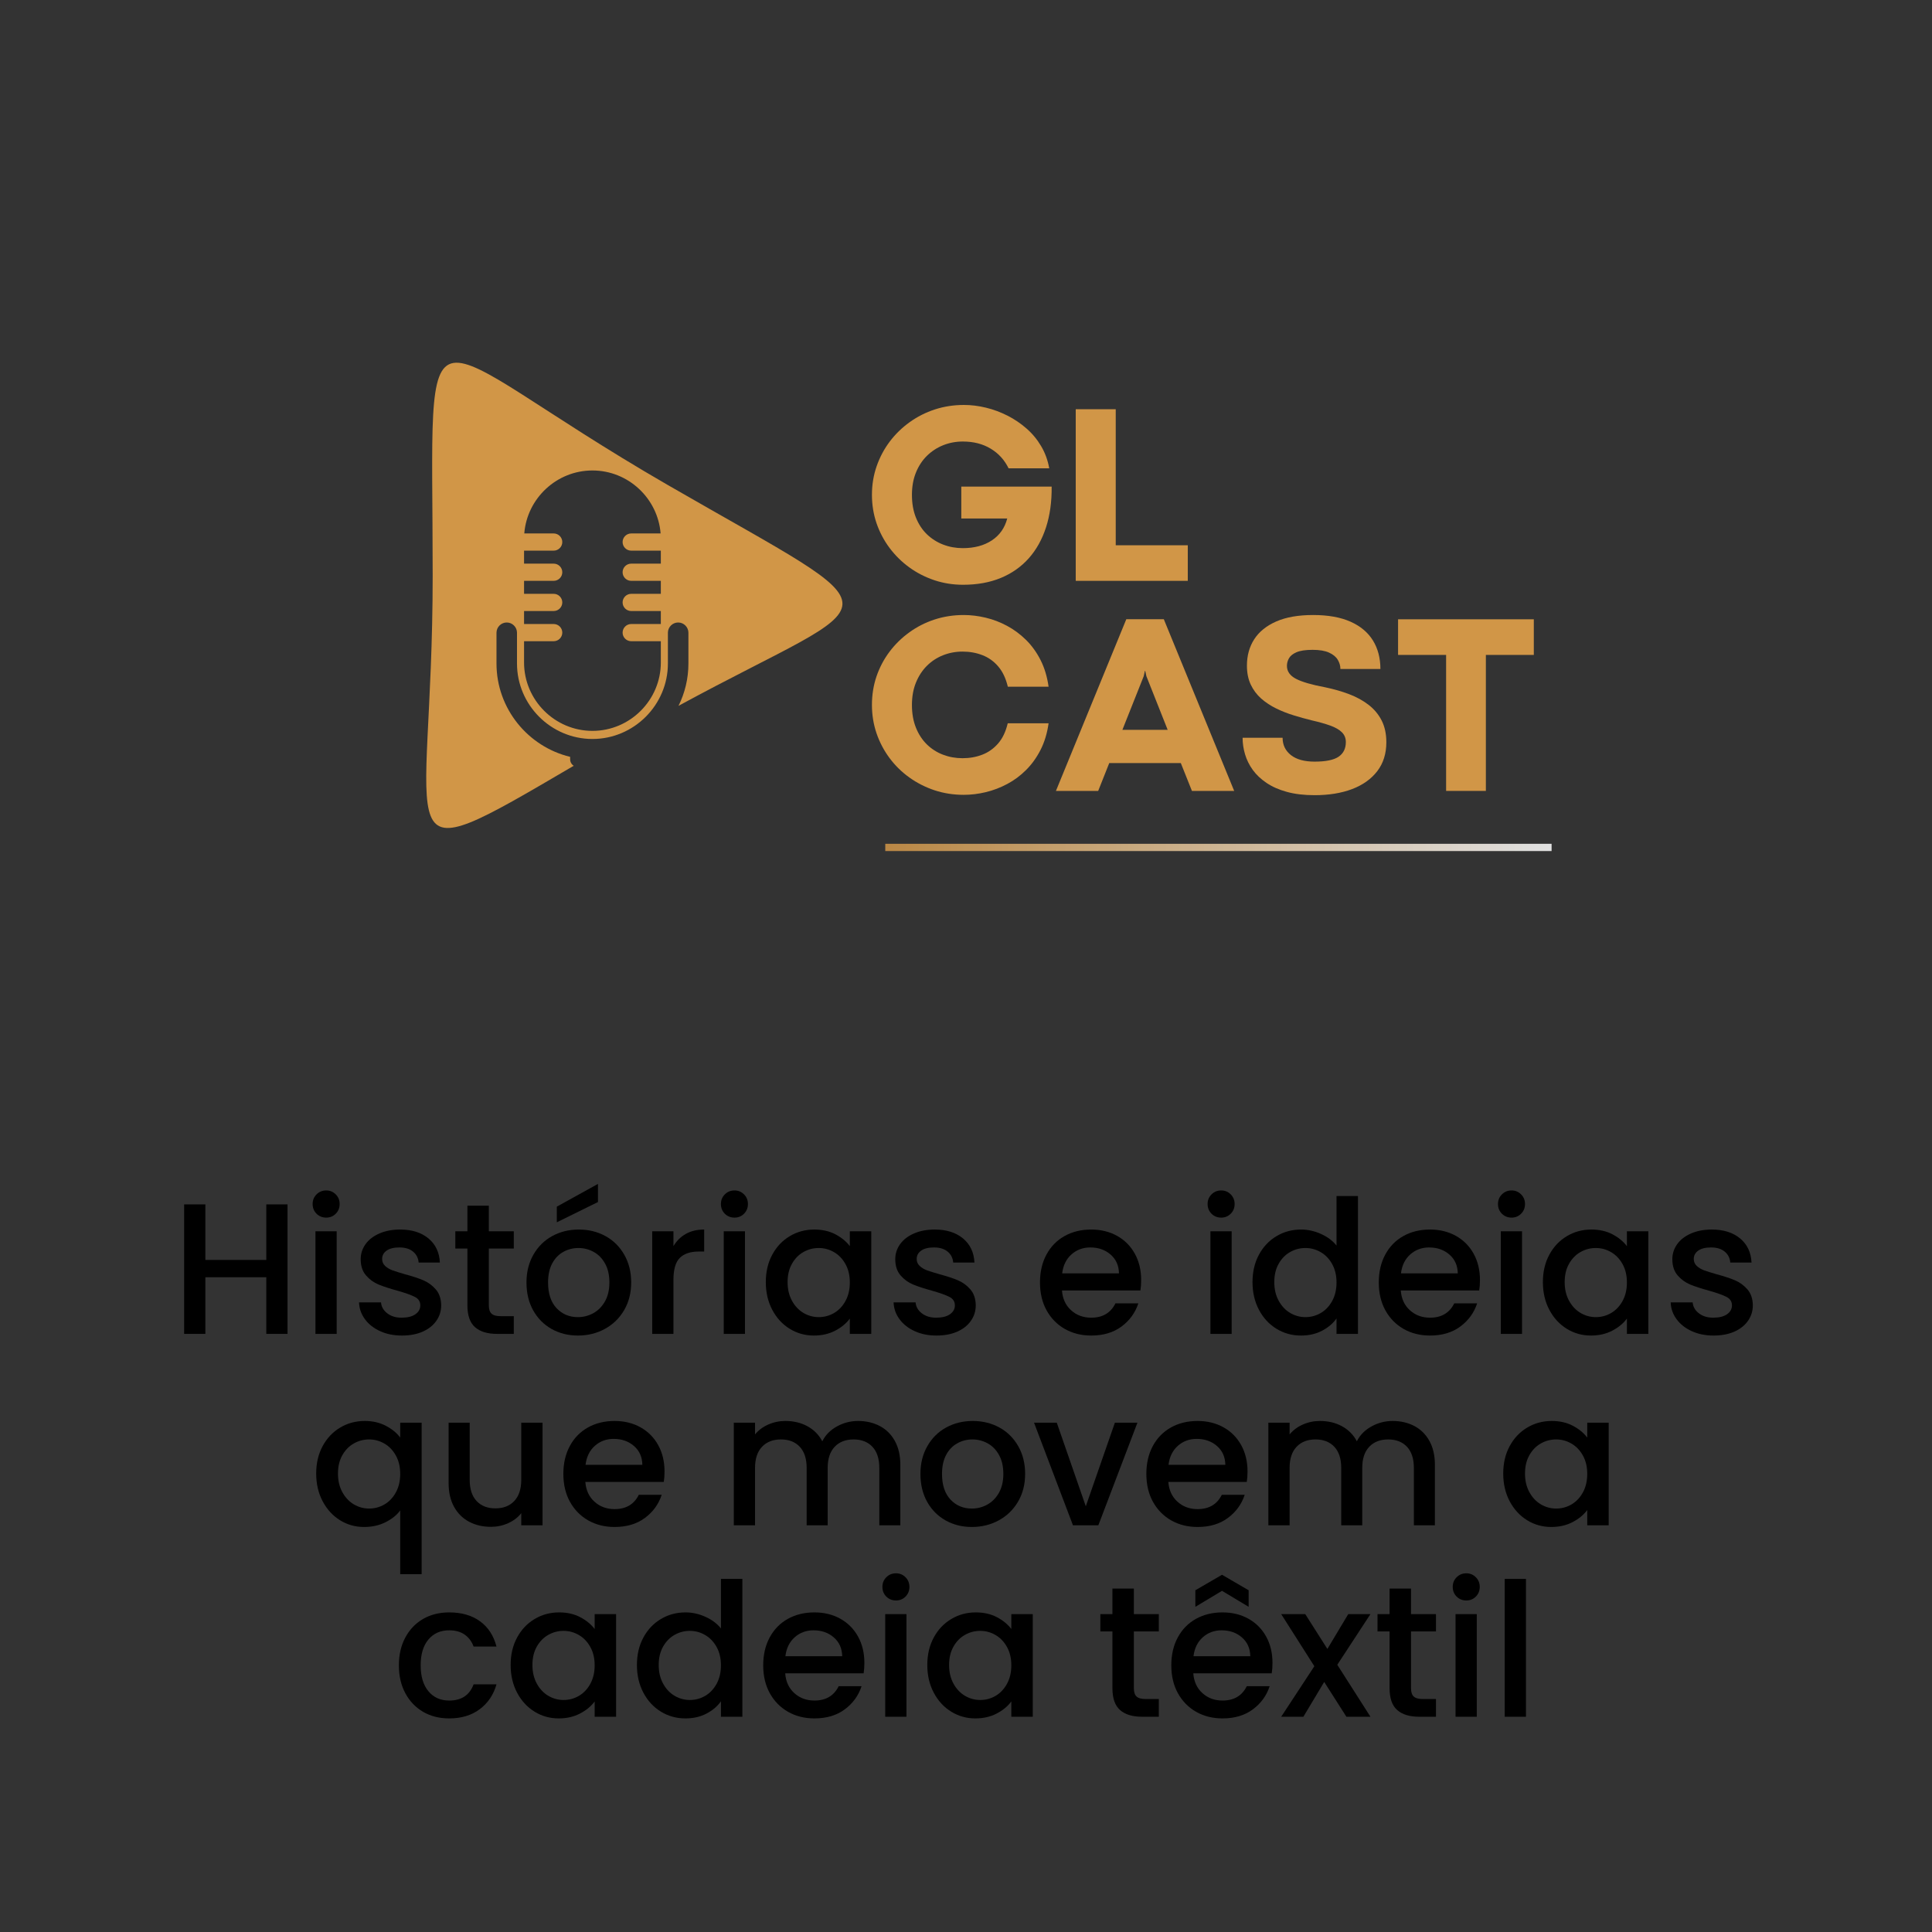 <svg xmlns="http://www.w3.org/2000/svg" xmlns:xlink="http://www.w3.org/1999/xlink" width="800" zoomAndPan="magnify" viewBox="0 0 600 600" height="800" preserveAspectRatio="xMidYMid meet"><rect x="0" y="0" width="600" height="600" fill="#333333" stroke="none"/><defs><filter x="0%" y="0%" width="100%" height="100%" id="273f837e43"></filter><g></g><clipPath id="df33c23ae7"><path d="M 2 0.52 L 59 0.52 L 59 57 L 2 57 Z M 2 0.52 " clip-rule="nonzero"></path></clipPath><clipPath id="d5327ca87d"><rect x="0" width="230" y="0" height="135"></rect></clipPath><mask id="04831c2e78"><g filter="url(#273f837e43)"><rect x="-60" width="720" fill="#000000" y="-60" height="720" fill-opacity="0.85"></rect></g></mask><clipPath id="5a6670898c"><path d="M 0.359 1 L 210 1 L 210 3.48 L 0.359 3.48 Z M 0.359 1 " clip-rule="nonzero"></path></clipPath><radialGradient gradientTransform="matrix(1.333, 0, 0, 1.333, 0, -0)" gradientUnits="userSpaceOnUse" r="206.948" cx="0" id="f46df35e25" cy="0" fx="0" fy="0"><stop stop-opacity="1" stop-color="rgb(81.995%, 58.899%, 27.98%)" offset="0"></stop><stop stop-opacity="1" stop-color="rgb(82.065%, 59.061%, 28.261%)" offset="0.004"></stop><stop stop-opacity="1" stop-color="rgb(82.135%, 59.221%, 28.543%)" offset="0.008"></stop><stop stop-opacity="1" stop-color="rgb(82.205%, 59.381%, 28.825%)" offset="0.012"></stop><stop stop-opacity="1" stop-color="rgb(82.277%, 59.543%, 29.108%)" offset="0.016"></stop><stop stop-opacity="1" stop-color="rgb(82.347%, 59.703%, 29.388%)" offset="0.02"></stop><stop stop-opacity="1" stop-color="rgb(82.417%, 59.865%, 29.671%)" offset="0.023"></stop><stop stop-opacity="1" stop-color="rgb(82.487%, 60.025%, 29.953%)" offset="0.027"></stop><stop stop-opacity="1" stop-color="rgb(82.558%, 60.187%, 30.235%)" offset="0.031"></stop><stop stop-opacity="1" stop-color="rgb(82.628%, 60.347%, 30.516%)" offset="0.035"></stop><stop stop-opacity="1" stop-color="rgb(82.7%, 60.507%, 30.798%)" offset="0.039"></stop><stop stop-opacity="1" stop-color="rgb(82.77%, 60.669%, 31.081%)" offset="0.043"></stop><stop stop-opacity="1" stop-color="rgb(82.84%, 60.829%, 31.361%)" offset="0.047"></stop><stop stop-opacity="1" stop-color="rgb(82.91%, 60.991%, 31.644%)" offset="0.051"></stop><stop stop-opacity="1" stop-color="rgb(82.98%, 61.151%, 31.926%)" offset="0.055"></stop><stop stop-opacity="1" stop-color="rgb(83.052%, 61.313%, 32.208%)" offset="0.059"></stop><stop stop-opacity="1" stop-color="rgb(83.122%, 61.473%, 32.489%)" offset="0.062"></stop><stop stop-opacity="1" stop-color="rgb(83.192%, 61.633%, 32.771%)" offset="0.066"></stop><stop stop-opacity="1" stop-color="rgb(83.263%, 61.795%, 33.054%)" offset="0.07"></stop><stop stop-opacity="1" stop-color="rgb(83.333%, 61.955%, 33.336%)" offset="0.074"></stop><stop stop-opacity="1" stop-color="rgb(83.403%, 62.117%, 33.617%)" offset="0.078"></stop><stop stop-opacity="1" stop-color="rgb(83.475%, 62.277%, 33.899%)" offset="0.082"></stop><stop stop-opacity="1" stop-color="rgb(83.545%, 62.437%, 34.181%)" offset="0.086"></stop><stop stop-opacity="1" stop-color="rgb(83.615%, 62.599%, 34.464%)" offset="0.09"></stop><stop stop-opacity="1" stop-color="rgb(83.685%, 62.759%, 34.744%)" offset="0.094"></stop><stop stop-opacity="1" stop-color="rgb(83.755%, 62.921%, 35.027%)" offset="0.098"></stop><stop stop-opacity="1" stop-color="rgb(83.827%, 63.081%, 35.309%)" offset="0.102"></stop><stop stop-opacity="1" stop-color="rgb(83.897%, 63.243%, 35.59%)" offset="0.105"></stop><stop stop-opacity="1" stop-color="rgb(83.968%, 63.403%, 35.872%)" offset="0.109"></stop><stop stop-opacity="1" stop-color="rgb(84.038%, 63.564%, 36.154%)" offset="0.113"></stop><stop stop-opacity="1" stop-color="rgb(84.108%, 63.725%, 36.436%)" offset="0.117"></stop><stop stop-opacity="1" stop-color="rgb(84.178%, 63.885%, 36.717%)" offset="0.121"></stop><stop stop-opacity="1" stop-color="rgb(84.25%, 64.047%, 37%)" offset="0.125"></stop><stop stop-opacity="1" stop-color="rgb(84.32%, 64.207%, 37.282%)" offset="0.129"></stop><stop stop-opacity="1" stop-color="rgb(84.39%, 64.369%, 37.564%)" offset="0.133"></stop><stop stop-opacity="1" stop-color="rgb(84.46%, 64.529%, 37.845%)" offset="0.137"></stop><stop stop-opacity="1" stop-color="rgb(84.531%, 64.69%, 38.127%)" offset="0.141"></stop><stop stop-opacity="1" stop-color="rgb(84.602%, 64.851%, 38.409%)" offset="0.145"></stop><stop stop-opacity="1" stop-color="rgb(84.673%, 65.012%, 38.69%)" offset="0.148"></stop><stop stop-opacity="1" stop-color="rgb(84.743%, 65.173%, 38.972%)" offset="0.152"></stop><stop stop-opacity="1" stop-color="rgb(84.813%, 65.334%, 39.255%)" offset="0.156"></stop><stop stop-opacity="1" stop-color="rgb(84.883%, 65.494%, 39.537%)" offset="0.16"></stop><stop stop-opacity="1" stop-color="rgb(84.953%, 65.656%, 39.818%)" offset="0.164"></stop><stop stop-opacity="1" stop-color="rgb(85.025%, 65.816%, 40.1%)" offset="0.168"></stop><stop stop-opacity="1" stop-color="rgb(85.095%, 65.977%, 40.382%)" offset="0.172"></stop><stop stop-opacity="1" stop-color="rgb(85.165%, 66.138%, 40.665%)" offset="0.176"></stop><stop stop-opacity="1" stop-color="rgb(85.236%, 66.299%, 40.945%)" offset="0.18"></stop><stop stop-opacity="1" stop-color="rgb(85.306%, 66.46%, 41.228%)" offset="0.184"></stop><stop stop-opacity="1" stop-color="rgb(85.378%, 66.62%, 41.51%)" offset="0.188"></stop><stop stop-opacity="1" stop-color="rgb(85.448%, 66.782%, 41.791%)" offset="0.191"></stop><stop stop-opacity="1" stop-color="rgb(85.518%, 66.942%, 42.073%)" offset="0.195"></stop><stop stop-opacity="1" stop-color="rgb(85.588%, 67.104%, 42.355%)" offset="0.199"></stop><stop stop-opacity="1" stop-color="rgb(85.658%, 67.264%, 42.638%)" offset="0.203"></stop><stop stop-opacity="1" stop-color="rgb(85.728%, 67.424%, 42.918%)" offset="0.207"></stop><stop stop-opacity="1" stop-color="rgb(85.8%, 67.586%, 43.201%)" offset="0.211"></stop><stop stop-opacity="1" stop-color="rgb(85.87%, 67.746%, 43.483%)" offset="0.215"></stop><stop stop-opacity="1" stop-color="rgb(85.941%, 67.908%, 43.765%)" offset="0.219"></stop><stop stop-opacity="1" stop-color="rgb(86.011%, 68.068%, 44.046%)" offset="0.223"></stop><stop stop-opacity="1" stop-color="rgb(86.081%, 68.23%, 44.328%)" offset="0.227"></stop><stop stop-opacity="1" stop-color="rgb(86.153%, 68.39%, 44.611%)" offset="0.23"></stop><stop stop-opacity="1" stop-color="rgb(86.223%, 68.55%, 44.891%)" offset="0.234"></stop><stop stop-opacity="1" stop-color="rgb(86.293%, 68.712%, 45.174%)" offset="0.238"></stop><stop stop-opacity="1" stop-color="rgb(86.363%, 68.872%, 45.456%)" offset="0.242"></stop><stop stop-opacity="1" stop-color="rgb(86.433%, 69.034%, 45.738%)" offset="0.246"></stop><stop stop-opacity="1" stop-color="rgb(86.504%, 69.194%, 46.019%)" offset="0.25"></stop><stop stop-opacity="1" stop-color="rgb(86.575%, 69.356%, 46.301%)" offset="0.254"></stop><stop stop-opacity="1" stop-color="rgb(86.646%, 69.516%, 46.584%)" offset="0.258"></stop><stop stop-opacity="1" stop-color="rgb(86.716%, 69.676%, 46.866%)" offset="0.262"></stop><stop stop-opacity="1" stop-color="rgb(86.786%, 69.838%, 47.147%)" offset="0.266"></stop><stop stop-opacity="1" stop-color="rgb(86.856%, 69.998%, 47.429%)" offset="0.27"></stop><stop stop-opacity="1" stop-color="rgb(86.928%, 70.16%, 47.711%)" offset="0.273"></stop><stop stop-opacity="1" stop-color="rgb(86.998%, 70.32%, 47.993%)" offset="0.277"></stop><stop stop-opacity="1" stop-color="rgb(87.068%, 70.48%, 48.274%)" offset="0.281"></stop><stop stop-opacity="1" stop-color="rgb(87.138%, 70.642%, 48.557%)" offset="0.285"></stop><stop stop-opacity="1" stop-color="rgb(87.209%, 70.802%, 48.839%)" offset="0.289"></stop><stop stop-opacity="1" stop-color="rgb(87.279%, 70.964%, 49.12%)" offset="0.293"></stop><stop stop-opacity="1" stop-color="rgb(87.35%, 71.124%, 49.402%)" offset="0.297"></stop><stop stop-opacity="1" stop-color="rgb(87.421%, 71.286%, 49.684%)" offset="0.301"></stop><stop stop-opacity="1" stop-color="rgb(87.491%, 71.446%, 49.966%)" offset="0.305"></stop><stop stop-opacity="1" stop-color="rgb(87.561%, 71.606%, 50.247%)" offset="0.309"></stop><stop stop-opacity="1" stop-color="rgb(87.631%, 71.768%, 50.529%)" offset="0.312"></stop><stop stop-opacity="1" stop-color="rgb(87.703%, 71.928%, 50.812%)" offset="0.316"></stop><stop stop-opacity="1" stop-color="rgb(87.773%, 72.09%, 51.094%)" offset="0.32"></stop><stop stop-opacity="1" stop-color="rgb(87.843%, 72.25%, 51.375%)" offset="0.324"></stop><stop stop-opacity="1" stop-color="rgb(87.914%, 72.412%, 51.657%)" offset="0.328"></stop><stop stop-opacity="1" stop-color="rgb(87.984%, 72.572%, 51.939%)" offset="0.332"></stop><stop stop-opacity="1" stop-color="rgb(88.054%, 72.733%, 52.22%)" offset="0.336"></stop><stop stop-opacity="1" stop-color="rgb(88.126%, 72.894%, 52.502%)" offset="0.34"></stop><stop stop-opacity="1" stop-color="rgb(88.196%, 73.055%, 52.785%)" offset="0.344"></stop><stop stop-opacity="1" stop-color="rgb(88.266%, 73.216%, 53.067%)" offset="0.348"></stop><stop stop-opacity="1" stop-color="rgb(88.336%, 73.376%, 53.348%)" offset="0.352"></stop><stop stop-opacity="1" stop-color="rgb(88.406%, 73.537%, 53.63%)" offset="0.355"></stop><stop stop-opacity="1" stop-color="rgb(88.478%, 73.698%, 53.912%)" offset="0.359"></stop><stop stop-opacity="1" stop-color="rgb(88.548%, 73.859%, 54.195%)" offset="0.363"></stop><stop stop-opacity="1" stop-color="rgb(88.618%, 74.02%, 54.475%)" offset="0.367"></stop><stop stop-opacity="1" stop-color="rgb(88.689%, 74.181%, 54.758%)" offset="0.371"></stop><stop stop-opacity="1" stop-color="rgb(88.759%, 74.342%, 55.04%)" offset="0.375"></stop><stop stop-opacity="1" stop-color="rgb(88.829%, 74.503%, 55.321%)" offset="0.379"></stop><stop stop-opacity="1" stop-color="rgb(88.901%, 74.663%, 55.603%)" offset="0.383"></stop><stop stop-opacity="1" stop-color="rgb(88.971%, 74.825%, 55.885%)" offset="0.387"></stop><stop stop-opacity="1" stop-color="rgb(89.041%, 74.985%, 56.168%)" offset="0.391"></stop><stop stop-opacity="1" stop-color="rgb(89.111%, 75.146%, 56.448%)" offset="0.395"></stop><stop stop-opacity="1" stop-color="rgb(89.182%, 75.307%, 56.731%)" offset="0.398"></stop><stop stop-opacity="1" stop-color="rgb(89.253%, 75.468%, 57.013%)" offset="0.402"></stop><stop stop-opacity="1" stop-color="rgb(89.323%, 75.629%, 57.295%)" offset="0.406"></stop><stop stop-opacity="1" stop-color="rgb(89.394%, 75.789%, 57.576%)" offset="0.41"></stop><stop stop-opacity="1" stop-color="rgb(89.464%, 75.951%, 57.858%)" offset="0.414"></stop><stop stop-opacity="1" stop-color="rgb(89.534%, 76.111%, 58.141%)" offset="0.418"></stop><stop stop-opacity="1" stop-color="rgb(89.606%, 76.273%, 58.423%)" offset="0.422"></stop><stop stop-opacity="1" stop-color="rgb(89.676%, 76.433%, 58.704%)" offset="0.426"></stop><stop stop-opacity="1" stop-color="rgb(89.746%, 76.593%, 58.986%)" offset="0.43"></stop><stop stop-opacity="1" stop-color="rgb(89.816%, 76.755%, 59.268%)" offset="0.434"></stop><stop stop-opacity="1" stop-color="rgb(89.886%, 76.915%, 59.549%)" offset="0.438"></stop><stop stop-opacity="1" stop-color="rgb(89.957%, 77.077%, 59.831%)" offset="0.441"></stop><stop stop-opacity="1" stop-color="rgb(90.028%, 77.237%, 60.114%)" offset="0.445"></stop><stop stop-opacity="1" stop-color="rgb(90.099%, 77.399%, 60.396%)" offset="0.449"></stop><stop stop-opacity="1" stop-color="rgb(90.169%, 77.559%, 60.677%)" offset="0.453"></stop><stop stop-opacity="1" stop-color="rgb(90.239%, 77.719%, 60.959%)" offset="0.457"></stop><stop stop-opacity="1" stop-color="rgb(90.309%, 77.881%, 61.241%)" offset="0.461"></stop><stop stop-opacity="1" stop-color="rgb(90.381%, 78.041%, 61.523%)" offset="0.465"></stop><stop stop-opacity="1" stop-color="rgb(90.451%, 78.203%, 61.804%)" offset="0.469"></stop><stop stop-opacity="1" stop-color="rgb(90.521%, 78.363%, 62.086%)" offset="0.473"></stop><stop stop-opacity="1" stop-color="rgb(90.591%, 78.525%, 62.369%)" offset="0.477"></stop><stop stop-opacity="1" stop-color="rgb(90.662%, 78.685%, 62.65%)" offset="0.48"></stop><stop stop-opacity="1" stop-color="rgb(90.732%, 78.845%, 62.932%)" offset="0.484"></stop><stop stop-opacity="1" stop-color="rgb(90.804%, 79.007%, 63.214%)" offset="0.488"></stop><stop stop-opacity="1" stop-color="rgb(90.874%, 79.167%, 63.496%)" offset="0.492"></stop><stop stop-opacity="1" stop-color="rgb(90.944%, 79.329%, 63.777%)" offset="0.496"></stop><stop stop-opacity="1" stop-color="rgb(91.014%, 79.489%, 64.059%)" offset="0.5"></stop><stop stop-opacity="1" stop-color="rgb(91.084%, 79.649%, 64.342%)" offset="0.504"></stop><stop stop-opacity="1" stop-color="rgb(91.156%, 79.811%, 64.624%)" offset="0.508"></stop><stop stop-opacity="1" stop-color="rgb(91.226%, 79.971%, 64.905%)" offset="0.512"></stop><stop stop-opacity="1" stop-color="rgb(91.296%, 80.133%, 65.187%)" offset="0.516"></stop><stop stop-opacity="1" stop-color="rgb(91.367%, 80.293%, 65.469%)" offset="0.52"></stop><stop stop-opacity="1" stop-color="rgb(91.437%, 80.455%, 65.75%)" offset="0.523"></stop><stop stop-opacity="1" stop-color="rgb(91.507%, 80.615%, 66.032%)" offset="0.527"></stop><stop stop-opacity="1" stop-color="rgb(91.579%, 80.775%, 66.315%)" offset="0.531"></stop><stop stop-opacity="1" stop-color="rgb(91.649%, 80.937%, 66.597%)" offset="0.535"></stop><stop stop-opacity="1" stop-color="rgb(91.719%, 81.097%, 66.878%)" offset="0.539"></stop><stop stop-opacity="1" stop-color="rgb(91.789%, 81.259%, 67.16%)" offset="0.543"></stop><stop stop-opacity="1" stop-color="rgb(91.859%, 81.419%, 67.442%)" offset="0.547"></stop><stop stop-opacity="1" stop-color="rgb(91.931%, 81.581%, 67.725%)" offset="0.551"></stop><stop stop-opacity="1" stop-color="rgb(92.001%, 81.741%, 68.005%)" offset="0.555"></stop><stop stop-opacity="1" stop-color="rgb(92.072%, 81.902%, 68.288%)" offset="0.559"></stop><stop stop-opacity="1" stop-color="rgb(92.142%, 82.063%, 68.57%)" offset="0.562"></stop><stop stop-opacity="1" stop-color="rgb(92.212%, 82.224%, 68.852%)" offset="0.566"></stop><stop stop-opacity="1" stop-color="rgb(92.282%, 82.385%, 69.133%)" offset="0.57"></stop><stop stop-opacity="1" stop-color="rgb(92.354%, 82.545%, 69.415%)" offset="0.574"></stop><stop stop-opacity="1" stop-color="rgb(92.424%, 82.706%, 69.698%)" offset="0.578"></stop><stop stop-opacity="1" stop-color="rgb(92.494%, 82.867%, 69.978%)" offset="0.582"></stop><stop stop-opacity="1" stop-color="rgb(92.564%, 83.028%, 70.261%)" offset="0.586"></stop><stop stop-opacity="1" stop-color="rgb(92.635%, 83.189%, 70.543%)" offset="0.59"></stop><stop stop-opacity="1" stop-color="rgb(92.706%, 83.35%, 70.825%)" offset="0.594"></stop><stop stop-opacity="1" stop-color="rgb(92.776%, 83.511%, 71.106%)" offset="0.598"></stop><stop stop-opacity="1" stop-color="rgb(92.847%, 83.672%, 71.388%)" offset="0.602"></stop><stop stop-opacity="1" stop-color="rgb(92.917%, 83.832%, 71.671%)" offset="0.605"></stop><stop stop-opacity="1" stop-color="rgb(92.987%, 83.994%, 71.953%)" offset="0.609"></stop><stop stop-opacity="1" stop-color="rgb(93.057%, 84.154%, 72.234%)" offset="0.613"></stop><stop stop-opacity="1" stop-color="rgb(93.129%, 84.315%, 72.516%)" offset="0.617"></stop><stop stop-opacity="1" stop-color="rgb(93.199%, 84.476%, 72.798%)" offset="0.621"></stop><stop stop-opacity="1" stop-color="rgb(93.269%, 84.637%, 73.079%)" offset="0.625"></stop><stop stop-opacity="1" stop-color="rgb(93.34%, 84.798%, 73.361%)" offset="0.629"></stop><stop stop-opacity="1" stop-color="rgb(93.41%, 84.958%, 73.643%)" offset="0.633"></stop><stop stop-opacity="1" stop-color="rgb(93.481%, 85.12%, 73.926%)" offset="0.637"></stop><stop stop-opacity="1" stop-color="rgb(93.552%, 85.28%, 74.207%)" offset="0.641"></stop><stop stop-opacity="1" stop-color="rgb(93.622%, 85.442%, 74.489%)" offset="0.645"></stop><stop stop-opacity="1" stop-color="rgb(93.692%, 85.602%, 74.771%)" offset="0.648"></stop><stop stop-opacity="1" stop-color="rgb(93.762%, 85.762%, 75.053%)" offset="0.652"></stop><stop stop-opacity="1" stop-color="rgb(93.832%, 85.924%, 75.334%)" offset="0.656"></stop><stop stop-opacity="1" stop-color="rgb(93.904%, 86.084%, 75.616%)" offset="0.66"></stop><stop stop-opacity="1" stop-color="rgb(93.974%, 86.246%, 75.899%)" offset="0.664"></stop><stop stop-opacity="1" stop-color="rgb(94.044%, 86.406%, 76.18%)" offset="0.668"></stop><stop stop-opacity="1" stop-color="rgb(94.115%, 86.568%, 76.462%)" offset="0.672"></stop><stop stop-opacity="1" stop-color="rgb(94.185%, 86.728%, 76.744%)" offset="0.676"></stop><stop stop-opacity="1" stop-color="rgb(94.257%, 86.888%, 77.026%)" offset="0.68"></stop><stop stop-opacity="1" stop-color="rgb(94.327%, 87.05%, 77.307%)" offset="0.684"></stop><stop stop-opacity="1" stop-color="rgb(94.397%, 87.21%, 77.589%)" offset="0.688"></stop><stop stop-opacity="1" stop-color="rgb(94.467%, 87.372%, 77.872%)" offset="0.691"></stop><stop stop-opacity="1" stop-color="rgb(94.537%, 87.532%, 78.154%)" offset="0.695"></stop><stop stop-opacity="1" stop-color="rgb(94.608%, 87.694%, 78.435%)" offset="0.699"></stop><stop stop-opacity="1" stop-color="rgb(94.679%, 87.854%, 78.717%)" offset="0.703"></stop><stop stop-opacity="1" stop-color="rgb(94.749%, 88.014%, 78.999%)" offset="0.707"></stop><stop stop-opacity="1" stop-color="rgb(94.82%, 88.176%, 79.282%)" offset="0.711"></stop><stop stop-opacity="1" stop-color="rgb(94.89%, 88.336%, 79.562%)" offset="0.715"></stop><stop stop-opacity="1" stop-color="rgb(94.96%, 88.498%, 79.845%)" offset="0.719"></stop><stop stop-opacity="1" stop-color="rgb(95.032%, 88.658%, 80.127%)" offset="0.723"></stop><stop stop-opacity="1" stop-color="rgb(95.102%, 88.818%, 80.408%)" offset="0.727"></stop><stop stop-opacity="1" stop-color="rgb(95.172%, 88.98%, 80.69%)" offset="0.73"></stop><stop stop-opacity="1" stop-color="rgb(95.242%, 89.14%, 80.972%)" offset="0.734"></stop><stop stop-opacity="1" stop-color="rgb(95.312%, 89.302%, 81.255%)" offset="0.738"></stop><stop stop-opacity="1" stop-color="rgb(95.383%, 89.462%, 81.535%)" offset="0.742"></stop><stop stop-opacity="1" stop-color="rgb(95.454%, 89.624%, 81.818%)" offset="0.746"></stop><stop stop-opacity="1" stop-color="rgb(95.525%, 89.784%, 82.1%)" offset="0.75"></stop><stop stop-opacity="1" stop-color="rgb(95.595%, 89.944%, 82.382%)" offset="0.754"></stop><stop stop-opacity="1" stop-color="rgb(95.665%, 90.106%, 82.663%)" offset="0.758"></stop><stop stop-opacity="1" stop-color="rgb(95.735%, 90.266%, 82.945%)" offset="0.762"></stop><stop stop-opacity="1" stop-color="rgb(95.807%, 90.428%, 83.228%)" offset="0.766"></stop><stop stop-opacity="1" stop-color="rgb(95.877%, 90.588%, 83.508%)" offset="0.77"></stop><stop stop-opacity="1" stop-color="rgb(95.947%, 90.75%, 83.791%)" offset="0.773"></stop><stop stop-opacity="1" stop-color="rgb(96.017%, 90.91%, 84.073%)" offset="0.777"></stop><stop stop-opacity="1" stop-color="rgb(96.088%, 91.071%, 84.355%)" offset="0.781"></stop><stop stop-opacity="1" stop-color="rgb(96.158%, 91.232%, 84.636%)" offset="0.785"></stop><stop stop-opacity="1" stop-color="rgb(96.23%, 91.393%, 84.918%)" offset="0.789"></stop><stop stop-opacity="1" stop-color="rgb(96.3%, 91.554%, 85.201%)" offset="0.793"></stop><stop stop-opacity="1" stop-color="rgb(96.37%, 91.714%, 85.483%)" offset="0.797"></stop><stop stop-opacity="1" stop-color="rgb(96.44%, 91.875%, 85.764%)" offset="0.801"></stop><stop stop-opacity="1" stop-color="rgb(96.51%, 92.036%, 86.046%)" offset="0.805"></stop><stop stop-opacity="1" stop-color="rgb(96.582%, 92.197%, 86.328%)" offset="0.809"></stop><stop stop-opacity="1" stop-color="rgb(96.652%, 92.358%, 86.609%)" offset="0.812"></stop><stop stop-opacity="1" stop-color="rgb(96.722%, 92.519%, 86.891%)" offset="0.816"></stop><stop stop-opacity="1" stop-color="rgb(96.793%, 92.68%, 87.173%)" offset="0.82"></stop><stop stop-opacity="1" stop-color="rgb(96.863%, 92.841%, 87.456%)" offset="0.824"></stop><stop stop-opacity="1" stop-color="rgb(96.933%, 93.001%, 87.737%)" offset="0.828"></stop><stop stop-opacity="1" stop-color="rgb(97.005%, 93.163%, 88.019%)" offset="0.832"></stop><stop stop-opacity="1" stop-color="rgb(97.075%, 93.323%, 88.301%)" offset="0.836"></stop><stop stop-opacity="1" stop-color="rgb(97.145%, 93.484%, 88.583%)" offset="0.84"></stop><stop stop-opacity="1" stop-color="rgb(97.215%, 93.645%, 88.864%)" offset="0.844"></stop><stop stop-opacity="1" stop-color="rgb(97.285%, 93.806%, 89.146%)" offset="0.848"></stop><stop stop-opacity="1" stop-color="rgb(97.357%, 93.967%, 89.429%)" offset="0.852"></stop><stop stop-opacity="1" stop-color="rgb(97.427%, 94.127%, 89.711%)" offset="0.855"></stop><stop stop-opacity="1" stop-color="rgb(97.498%, 94.289%, 89.992%)" offset="0.859"></stop><stop stop-opacity="1" stop-color="rgb(97.568%, 94.449%, 90.274%)" offset="0.863"></stop><stop stop-opacity="1" stop-color="rgb(97.638%, 94.611%, 90.556%)" offset="0.867"></stop><stop stop-opacity="1" stop-color="rgb(97.708%, 94.771%, 90.837%)" offset="0.871"></stop><stop stop-opacity="1" stop-color="rgb(97.78%, 94.931%, 91.119%)" offset="0.875"></stop><stop stop-opacity="1" stop-color="rgb(97.85%, 95.093%, 91.402%)" offset="0.879"></stop><stop stop-opacity="1" stop-color="rgb(97.92%, 95.253%, 91.684%)" offset="0.883"></stop><stop stop-opacity="1" stop-color="rgb(97.99%, 95.415%, 91.965%)" offset="0.887"></stop><stop stop-opacity="1" stop-color="rgb(98.061%, 95.575%, 92.247%)" offset="0.891"></stop><stop stop-opacity="1" stop-color="rgb(98.132%, 95.737%, 92.529%)" offset="0.895"></stop><stop stop-opacity="1" stop-color="rgb(98.203%, 95.897%, 92.812%)" offset="0.898"></stop><stop stop-opacity="1" stop-color="rgb(98.273%, 96.057%, 93.092%)" offset="0.902"></stop><stop stop-opacity="1" stop-color="rgb(98.343%, 96.219%, 93.375%)" offset="0.906"></stop><stop stop-opacity="1" stop-color="rgb(98.413%, 96.379%, 93.657%)" offset="0.91"></stop><stop stop-opacity="1" stop-color="rgb(98.483%, 96.541%, 93.938%)" offset="0.914"></stop><stop stop-opacity="1" stop-color="rgb(98.555%, 96.701%, 94.22%)" offset="0.918"></stop><stop stop-opacity="1" stop-color="rgb(98.625%, 96.863%, 94.502%)" offset="0.922"></stop><stop stop-opacity="1" stop-color="rgb(98.695%, 97.023%, 94.785%)" offset="0.926"></stop><stop stop-opacity="1" stop-color="rgb(98.766%, 97.183%, 95.065%)" offset="0.93"></stop><stop stop-opacity="1" stop-color="rgb(98.836%, 97.345%, 95.348%)" offset="0.934"></stop><stop stop-opacity="1" stop-color="rgb(98.907%, 97.505%, 95.63%)" offset="0.938"></stop><stop stop-opacity="1" stop-color="rgb(98.978%, 97.667%, 95.912%)" offset="0.941"></stop><stop stop-opacity="1" stop-color="rgb(99.048%, 97.827%, 96.193%)" offset="0.945"></stop><stop stop-opacity="1" stop-color="rgb(99.118%, 97.987%, 96.475%)" offset="0.949"></stop><stop stop-opacity="1" stop-color="rgb(99.188%, 98.149%, 96.758%)" offset="0.953"></stop><stop stop-opacity="1" stop-color="rgb(99.258%, 98.309%, 97.038%)" offset="0.957"></stop><stop stop-opacity="1" stop-color="rgb(99.33%, 98.471%, 97.321%)" offset="0.961"></stop><stop stop-opacity="1" stop-color="rgb(99.4%, 98.631%, 97.603%)" offset="0.965"></stop><stop stop-opacity="1" stop-color="rgb(99.471%, 98.793%, 97.885%)" offset="0.969"></stop><stop stop-opacity="1" stop-color="rgb(99.541%, 98.953%, 98.166%)" offset="0.973"></stop><stop stop-opacity="1" stop-color="rgb(99.611%, 99.113%, 98.448%)" offset="0.977"></stop><stop stop-opacity="1" stop-color="rgb(99.683%, 99.275%, 98.73%)" offset="0.98"></stop><stop stop-opacity="1" stop-color="rgb(99.753%, 99.435%, 99.013%)" offset="0.984"></stop><stop stop-opacity="1" stop-color="rgb(99.823%, 99.597%, 99.294%)" offset="0.988"></stop><stop stop-opacity="1" stop-color="rgb(99.893%, 99.757%, 99.576%)" offset="0.992"></stop><stop stop-opacity="1" stop-color="rgb(99.963%, 99.919%, 99.858%)" offset="0.996"></stop><stop stop-opacity="1" stop-color="rgb(100%, 100%, 100%)" offset="1"></stop></radialGradient><clipPath id="38d2d6a78b"><rect x="0" width="211" y="0" height="4"></rect></clipPath><clipPath id="f597d1d6f3"><rect x="0" width="497" y="0" height="201"></rect></clipPath></defs><path fill="#d19647" d="M 183.988 146.109 L 183.992 146.109 C 195.105 146.109 204.297 154.766 205.16 165.668 L 196.023 165.668 C 194.555 165.668 193.355 166.871 193.355 168.34 C 193.355 169.809 194.555 171.008 196.023 171.008 L 205.227 171.008 L 205.227 175.043 L 196.023 175.043 C 194.555 175.043 193.355 176.246 193.355 177.715 C 193.355 179.184 194.555 180.383 196.023 180.383 L 205.227 180.383 L 205.227 184.418 L 196.023 184.418 C 194.555 184.418 193.355 185.621 193.355 187.09 C 193.355 188.559 194.555 189.758 196.023 189.758 L 205.227 189.758 L 205.227 193.793 L 196.023 193.793 C 194.555 193.793 193.355 194.996 193.355 196.465 C 193.355 197.934 194.555 199.133 196.023 199.133 L 205.227 199.133 L 205.227 205.742 C 205.227 217.422 195.672 226.98 183.992 226.98 L 183.988 226.98 C 172.309 226.98 162.75 217.422 162.75 205.742 L 162.75 199.133 L 171.957 199.133 C 173.426 199.133 174.625 197.934 174.625 196.465 C 174.625 194.996 173.426 193.793 171.957 193.793 L 162.75 193.793 L 162.75 189.758 L 171.957 189.758 C 173.426 189.758 174.625 188.559 174.625 187.09 C 174.625 185.621 173.426 184.418 171.957 184.418 L 162.75 184.418 L 162.75 180.383 L 171.957 180.383 C 173.426 180.383 174.625 179.184 174.625 177.715 C 174.625 176.246 173.426 175.043 171.957 175.043 L 162.75 175.043 L 162.75 171.008 L 171.957 171.008 C 173.426 171.008 174.625 169.809 174.625 168.34 C 174.625 166.871 173.426 165.668 171.957 165.668 L 162.82 165.668 C 163.684 154.766 172.875 146.109 183.988 146.109 Z M 178.172 237.82 C 118.133 273.043 134.371 263.879 134.371 178.758 C 134.371 86.379 127.332 104.402 207.34 150.594 C 281.859 193.617 276.465 183.465 210.719 219.203 C 212.684 215.234 213.793 210.773 213.793 206.066 L 213.793 196.504 C 213.793 194.754 212.359 193.32 210.609 193.32 L 210.605 193.32 C 208.855 193.32 207.422 194.754 207.422 196.504 L 207.422 206.066 C 207.422 218.941 196.867 229.496 183.992 229.496 C 171.113 229.496 160.559 218.941 160.559 206.066 L 160.559 196.504 C 160.559 194.754 159.125 193.32 157.375 193.32 C 155.621 193.32 154.191 194.754 154.191 196.504 L 154.191 206.066 C 154.191 220.07 163.98 231.898 177.059 235.043 L 177.059 235.797 C 177.059 236.645 177.504 237.395 178.172 237.82 Z M 178.172 237.82 " fill-opacity="1" fill-rule="evenodd"></path><g transform="matrix(1, 0, 0, 1, 268, 125)"><g clip-path="url(#d5327ca87d)"><g clip-path="url(#df33c23ae7)"><g fill="#d19647" fill-opacity="1"><g transform="translate(0.757, 55.386)"><g><path d="M 30.328 1.219 C 27.223 1.219 24.258 0.75 21.438 -0.188 C 18.613 -1.133 16.023 -2.457 13.672 -4.156 C 11.328 -5.852 9.273 -7.867 7.516 -10.203 C 5.766 -12.547 4.41 -15.113 3.453 -17.906 C 2.504 -20.695 2.031 -23.633 2.031 -26.719 C 2.031 -29.832 2.516 -32.785 3.484 -35.578 C 4.453 -38.367 5.805 -40.922 7.547 -43.234 C 9.285 -45.547 11.348 -47.555 13.734 -49.266 C 16.117 -50.984 18.734 -52.305 21.578 -53.234 C 24.43 -54.16 27.441 -54.625 30.609 -54.625 C 32.848 -54.625 35.125 -54.344 37.438 -53.781 C 39.75 -53.219 41.973 -52.395 44.109 -51.312 C 46.254 -50.227 48.227 -48.895 50.031 -47.312 C 51.844 -45.727 53.359 -43.898 54.578 -41.828 C 55.805 -39.754 56.645 -37.461 57.094 -34.953 L 44.469 -34.953 C 43.188 -37.566 41.328 -39.602 38.891 -41.062 C 36.453 -42.531 33.57 -43.266 30.25 -43.266 C 28.102 -43.266 26.078 -42.883 24.172 -42.125 C 22.266 -41.363 20.578 -40.266 19.109 -38.828 C 17.648 -37.391 16.508 -35.648 15.688 -33.609 C 14.863 -31.578 14.453 -29.27 14.453 -26.688 C 14.453 -24.051 14.863 -21.707 15.688 -19.656 C 16.508 -17.602 17.648 -15.867 19.109 -14.453 C 20.578 -13.047 22.266 -11.977 24.172 -11.25 C 26.078 -10.52 28.102 -10.156 30.25 -10.156 C 33.832 -10.156 36.836 -10.957 39.266 -12.562 C 41.691 -14.164 43.285 -16.43 44.047 -19.359 L 29.781 -19.359 L 29.781 -29.266 L 57.844 -29.266 C 57.895 -24.586 57.312 -20.367 56.094 -16.609 C 54.875 -12.848 53.082 -9.641 50.719 -6.984 C 48.352 -4.336 45.457 -2.305 42.031 -0.891 C 38.613 0.516 34.711 1.219 30.328 1.219 Z M 30.328 1.219 "></path></g></g></g></g><g fill="#d19647" fill-opacity="1"><g transform="translate(60.626, 55.386)"><g><path d="M 40.25 0 L 5.453 0 L 5.453 -53.297 L 17.875 -53.297 L 17.875 -11.047 L 40.25 -11.047 Z M 40.25 0 "></path></g></g></g><g fill="#d19647" fill-opacity="1"><g transform="translate(0.757, 120.624)"><g><path d="M 30.531 1.219 C 27.363 1.219 24.352 0.75 21.5 -0.188 C 18.656 -1.133 16.047 -2.457 13.672 -4.156 C 11.297 -5.852 9.238 -7.867 7.5 -10.203 C 5.758 -12.547 4.41 -15.113 3.453 -17.906 C 2.504 -20.695 2.031 -23.633 2.031 -26.719 C 2.031 -29.832 2.504 -32.785 3.453 -35.578 C 4.41 -38.367 5.758 -40.922 7.5 -43.234 C 9.238 -45.547 11.297 -47.555 13.672 -49.266 C 16.047 -50.984 18.656 -52.305 21.5 -53.234 C 24.352 -54.16 27.363 -54.625 30.531 -54.625 C 32.77 -54.625 35.039 -54.348 37.344 -53.797 C 39.645 -53.254 41.859 -52.41 43.984 -51.266 C 46.109 -50.129 48.066 -48.68 49.859 -46.922 C 51.648 -45.16 53.16 -43.07 54.391 -40.656 C 55.617 -38.238 56.453 -35.473 56.891 -32.359 L 44.234 -32.359 C 43.609 -34.973 42.609 -37.078 41.234 -38.672 C 39.867 -40.266 38.238 -41.426 36.344 -42.156 C 34.445 -42.895 32.391 -43.266 30.172 -43.266 C 28.023 -43.266 26 -42.883 24.094 -42.125 C 22.188 -41.363 20.516 -40.266 19.078 -38.828 C 17.641 -37.391 16.508 -35.648 15.688 -33.609 C 14.863 -31.578 14.453 -29.27 14.453 -26.688 C 14.453 -24.051 14.863 -21.707 15.688 -19.656 C 16.508 -17.602 17.641 -15.867 19.078 -14.453 C 20.516 -13.047 22.188 -11.977 24.094 -11.25 C 26 -10.52 28.023 -10.156 30.172 -10.156 C 32.367 -10.156 34.41 -10.52 36.297 -11.25 C 38.191 -11.977 39.832 -13.141 41.219 -14.734 C 42.602 -16.328 43.598 -18.414 44.203 -21 L 56.891 -21 C 56.453 -17.895 55.617 -15.141 54.391 -12.734 C 53.16 -10.328 51.66 -8.242 49.891 -6.484 C 48.129 -4.723 46.176 -3.273 44.031 -2.141 C 41.895 -1.004 39.676 -0.16 37.375 0.391 C 35.082 0.941 32.801 1.219 30.531 1.219 Z M 30.531 1.219 "></path></g></g></g><g fill="#d19647" fill-opacity="1"><g transform="translate(59.725, 120.624)"><g><path d="M 55.562 0 L 42.438 0 L 38.984 -8.656 L 16.766 -8.656 L 13.328 0 L 0.203 0 L 22.062 -53.328 L 33.703 -53.328 Z M 27.469 -35.625 L 20.844 -18.969 L 34.906 -18.969 L 28.297 -35.625 L 27.938 -37.266 L 27.828 -37.266 Z M 27.469 -35.625 "></path></g></g></g><g fill="#d19647" fill-opacity="1"><g transform="translate(115.479, 120.624)"><g><path d="M 24.797 1.328 C 21.535 1.328 18.672 0.988 16.203 0.312 C 13.734 -0.363 11.625 -1.289 9.875 -2.469 C 8.125 -3.645 6.695 -4.988 5.594 -6.5 C 4.5 -8.02 3.695 -9.633 3.188 -11.344 C 2.676 -13.051 2.422 -14.77 2.422 -16.5 L 14.844 -16.5 C 14.844 -14.281 15.703 -12.488 17.422 -11.125 C 19.148 -9.77 21.598 -9.094 24.766 -9.094 C 28.234 -9.094 30.719 -9.598 32.219 -10.609 C 33.727 -11.629 34.484 -13.148 34.484 -15.172 C 34.484 -16.391 34.07 -17.406 33.25 -18.219 C 32.426 -19.031 31.219 -19.723 29.625 -20.297 C 28.031 -20.867 26.082 -21.414 23.781 -21.938 C 21.977 -22.383 20.145 -22.895 18.281 -23.469 C 16.414 -24.039 14.613 -24.75 12.875 -25.594 C 11.133 -26.445 9.578 -27.473 8.203 -28.672 C 6.836 -29.879 5.754 -31.328 4.953 -33.016 C 4.16 -34.703 3.766 -36.664 3.766 -38.906 C 3.766 -42.02 4.52 -44.75 6.031 -47.094 C 7.551 -49.445 9.832 -51.289 12.875 -52.625 C 15.914 -53.957 19.734 -54.625 24.328 -54.625 C 28.984 -54.625 32.859 -53.93 35.953 -52.547 C 39.047 -51.16 41.363 -49.211 42.906 -46.703 C 44.445 -44.203 45.219 -41.254 45.219 -37.859 L 32.797 -37.859 C 32.797 -38.848 32.523 -39.797 31.984 -40.703 C 31.453 -41.617 30.555 -42.363 29.297 -42.938 C 28.047 -43.52 26.336 -43.812 24.172 -43.812 C 21.984 -43.812 20.312 -43.562 19.156 -43.062 C 18.008 -42.562 17.227 -41.93 16.812 -41.172 C 16.395 -40.422 16.188 -39.641 16.188 -38.828 C 16.188 -37.129 17.125 -35.789 19 -34.812 C 20.883 -33.832 23.914 -32.953 28.094 -32.172 C 30.758 -31.617 33.238 -30.906 35.531 -30.031 C 37.832 -29.156 39.844 -28.051 41.562 -26.719 C 43.289 -25.383 44.641 -23.766 45.609 -21.859 C 46.578 -19.953 47.062 -17.707 47.062 -15.125 C 47.062 -11.57 46.117 -8.57 44.234 -6.125 C 42.359 -3.688 39.754 -1.832 36.422 -0.562 C 33.086 0.695 29.211 1.328 24.797 1.328 Z M 24.797 1.328 "></path></g></g></g><g fill="#d19647" fill-opacity="1"><g transform="translate(164.73, 120.624)"><g><path d="M 28.719 0 L 16.375 0 L 16.375 -42.234 L 1.453 -42.234 L 1.453 -53.297 L 43.609 -53.297 L 43.609 -42.234 L 28.719 -42.234 Z M 28.719 0 "></path></g></g></g><g fill="#d19647" fill-opacity="1"><g transform="translate(209.791, 120.624)"><g></g></g></g></g></g><g mask="url(#04831c2e78)"><g transform="matrix(1, 0, 0, 1, 273, 261)"><g clip-path="url(#38d2d6a78b)"><g clip-path="url(#5a6670898c)"><path stroke-linecap="butt" transform="matrix(0.75, 0, 0, 0.75, 1.927, 1.045)" fill="none" stroke-linejoin="miter" d="M -0.002 1.502 L 275.915 1.502 " stroke="url(#f46df35e25)" stroke-width="3" stroke-miterlimit="4"></path></g></g></g></g><g transform="matrix(1, 0, 0, 1, 52, 354)"><g clip-path="url(#f597d1d6f3)"><g fill="#000000" fill-opacity="1"><g transform="translate(0.841, 60.251)"><g><path d="M 36.453 -40.219 L 36.453 0 L 29.859 0 L 29.859 -17.594 L 10.938 -17.594 L 10.938 0 L 4.344 0 L 4.344 -40.219 L 10.938 -40.219 L 10.938 -22.969 L 29.859 -22.969 L 29.859 -40.219 Z M 36.453 -40.219 "></path></g></g></g><g fill="#000000" fill-opacity="1"><g transform="translate(41.621, 60.251)"><g><path d="M 7.688 -36.109 C 6.5 -36.109 5.5 -36.508 4.688 -37.312 C 3.875 -38.125 3.469 -39.129 3.469 -40.328 C 3.469 -41.523 3.875 -42.523 4.688 -43.328 C 5.5 -44.141 6.5 -44.547 7.688 -44.547 C 8.852 -44.547 9.836 -44.141 10.641 -43.328 C 11.453 -42.523 11.859 -41.523 11.859 -40.328 C 11.859 -39.129 11.453 -38.125 10.641 -37.312 C 9.836 -36.508 8.852 -36.109 7.688 -36.109 Z M 10.938 -31.875 L 10.938 0 L 4.344 0 L 4.344 -31.875 Z M 10.938 -31.875 "></path></g></g></g><g fill="#000000" fill-opacity="1"><g transform="translate(56.892, 60.251)"><g><path d="M 15.906 0.516 C 13.406 0.516 11.16 0.062 9.172 -0.844 C 7.18 -1.75 5.609 -2.984 4.453 -4.547 C 3.297 -6.109 2.68 -7.852 2.609 -9.781 L 9.438 -9.781 C 9.551 -8.426 10.195 -7.297 11.375 -6.391 C 12.551 -5.484 14.023 -5.031 15.797 -5.031 C 17.648 -5.031 19.086 -5.383 20.109 -6.094 C 21.129 -6.812 21.641 -7.734 21.641 -8.859 C 21.641 -10.047 21.066 -10.926 19.922 -11.5 C 18.785 -12.082 16.984 -12.723 14.516 -13.422 C 12.129 -14.078 10.18 -14.711 8.672 -15.328 C 7.172 -15.953 5.867 -16.898 4.766 -18.172 C 3.672 -19.441 3.125 -21.117 3.125 -23.203 C 3.125 -24.898 3.625 -26.453 4.625 -27.859 C 5.633 -29.266 7.07 -30.375 8.938 -31.188 C 10.812 -32 12.961 -32.406 15.391 -32.406 C 19.016 -32.406 21.938 -31.488 24.156 -29.656 C 26.375 -27.82 27.562 -25.32 27.719 -22.156 L 21.125 -22.156 C 21 -23.582 20.414 -24.719 19.375 -25.562 C 18.344 -26.414 16.938 -26.844 15.156 -26.844 C 13.426 -26.844 12.098 -26.516 11.172 -25.859 C 10.242 -25.203 9.781 -24.336 9.781 -23.266 C 9.781 -22.41 10.086 -21.691 10.703 -21.109 C 11.316 -20.535 12.066 -20.082 12.953 -19.75 C 13.848 -19.426 15.16 -19.016 16.891 -18.516 C 19.203 -17.898 21.102 -17.273 22.594 -16.641 C 24.082 -16.004 25.363 -15.066 26.438 -13.828 C 27.52 -12.598 28.082 -10.957 28.125 -8.906 C 28.125 -7.094 27.617 -5.473 26.609 -4.047 C 25.609 -2.617 24.191 -1.5 22.359 -0.688 C 20.523 0.113 18.375 0.516 15.906 0.516 Z M 15.906 0.516 "></path></g></g></g><g fill="#000000" fill-opacity="1"><g transform="translate(87.781, 60.251)"><g><path d="M 12.031 -26.5 L 12.031 -8.859 C 12.031 -7.66 12.312 -6.801 12.875 -6.281 C 13.438 -5.758 14.391 -5.5 15.734 -5.5 L 19.781 -5.5 L 19.781 0 L 14.578 0 C 11.609 0 9.332 -0.691 7.75 -2.078 C 6.164 -3.473 5.375 -5.734 5.375 -8.859 L 5.375 -26.5 L 1.625 -26.5 L 1.625 -31.875 L 5.375 -31.875 L 5.375 -39.812 L 12.031 -39.812 L 12.031 -31.875 L 19.781 -31.875 L 19.781 -26.5 Z M 12.031 -26.5 "></path></g></g></g><g fill="#000000" fill-opacity="1"><g transform="translate(109.3, 60.251)"><g><path d="M 18.172 0.516 C 15.16 0.516 12.438 -0.164 10 -1.531 C 7.57 -2.906 5.664 -4.832 4.281 -7.312 C 2.895 -9.801 2.203 -12.688 2.203 -15.969 C 2.203 -19.207 2.914 -22.078 4.344 -24.578 C 5.77 -27.086 7.719 -29.02 10.188 -30.375 C 12.656 -31.727 15.41 -32.406 18.453 -32.406 C 21.504 -32.406 24.266 -31.727 26.734 -30.375 C 29.203 -29.02 31.148 -27.086 32.578 -24.578 C 34.004 -22.078 34.719 -19.207 34.719 -15.969 C 34.719 -12.727 33.984 -9.852 32.516 -7.344 C 31.047 -4.844 29.047 -2.906 26.516 -1.531 C 23.992 -0.164 21.211 0.516 18.172 0.516 Z M 18.172 -5.203 C 19.867 -5.203 21.457 -5.609 22.938 -6.422 C 24.426 -7.234 25.633 -8.445 26.562 -10.062 C 27.488 -11.688 27.953 -13.656 27.953 -15.969 C 27.953 -18.281 27.504 -20.238 26.609 -21.844 C 25.723 -23.445 24.547 -24.648 23.078 -25.453 C 21.617 -26.266 20.039 -26.672 18.344 -26.672 C 16.645 -26.672 15.07 -26.266 13.625 -25.453 C 12.176 -24.648 11.023 -23.445 10.172 -21.844 C 9.328 -20.238 8.906 -18.281 8.906 -15.969 C 8.906 -12.531 9.781 -9.875 11.531 -8 C 13.289 -6.133 15.504 -5.203 18.172 -5.203 Z M 24.406 -40.953 L 11.625 -34.656 L 11.625 -39.516 L 24.406 -46.578 Z M 24.406 -40.953 "></path></g></g></g><g fill="#000000" fill-opacity="1"><g transform="translate(146.205, 60.251)"><g><path d="M 10.938 -27.25 C 11.895 -28.875 13.176 -30.141 14.781 -31.047 C 16.383 -31.953 18.285 -32.406 20.484 -32.406 L 20.484 -25.578 L 18.797 -25.578 C 16.211 -25.578 14.254 -24.922 12.922 -23.609 C 11.598 -22.297 10.938 -20.02 10.938 -16.781 L 10.938 0 L 4.344 0 L 4.344 -31.875 L 10.938 -31.875 Z M 10.938 -27.25 "></path></g></g></g><g fill="#000000" fill-opacity="1"><g transform="translate(168.417, 60.251)"><g><path d="M 7.688 -36.109 C 6.5 -36.109 5.5 -36.508 4.688 -37.312 C 3.875 -38.125 3.469 -39.129 3.469 -40.328 C 3.469 -41.523 3.875 -42.523 4.688 -43.328 C 5.5 -44.141 6.5 -44.547 7.688 -44.547 C 8.852 -44.547 9.836 -44.141 10.641 -43.328 C 11.453 -42.523 11.859 -41.523 11.859 -40.328 C 11.859 -39.129 11.453 -38.125 10.641 -37.312 C 9.836 -36.508 8.852 -36.109 7.688 -36.109 Z M 10.938 -31.875 L 10.938 0 L 4.344 0 L 4.344 -31.875 Z M 10.938 -31.875 "></path></g></g></g><g fill="#000000" fill-opacity="1"><g transform="translate(183.688, 60.251)"><g><path d="M 2.141 -16.078 C 2.141 -19.285 2.805 -22.125 4.141 -24.594 C 5.473 -27.062 7.285 -28.977 9.578 -30.344 C 11.867 -31.719 14.406 -32.406 17.188 -32.406 C 19.688 -32.406 21.875 -31.91 23.75 -30.922 C 25.625 -29.941 27.117 -28.719 28.234 -27.25 L 28.234 -31.875 L 34.891 -31.875 L 34.891 0 L 28.234 0 L 28.234 -4.75 C 27.117 -3.238 25.594 -1.984 23.656 -0.984 C 21.727 0.016 19.531 0.516 17.062 0.516 C 14.32 0.516 11.816 -0.188 9.547 -1.594 C 7.273 -3 5.473 -4.961 4.141 -7.484 C 2.805 -10.016 2.141 -12.879 2.141 -16.078 Z M 28.234 -15.969 C 28.234 -18.164 27.781 -20.07 26.875 -21.688 C 25.969 -23.312 24.781 -24.547 23.312 -25.391 C 21.852 -26.242 20.273 -26.672 18.578 -26.672 C 16.879 -26.672 15.297 -26.254 13.828 -25.422 C 12.359 -24.598 11.172 -23.383 10.266 -21.781 C 9.359 -20.188 8.906 -18.285 8.906 -16.078 C 8.906 -13.879 9.359 -11.953 10.266 -10.297 C 11.172 -8.641 12.363 -7.375 13.844 -6.5 C 15.332 -5.633 16.91 -5.203 18.578 -5.203 C 20.273 -5.203 21.852 -5.625 23.312 -6.469 C 24.781 -7.32 25.969 -8.566 26.875 -10.203 C 27.781 -11.848 28.234 -13.77 28.234 -15.969 Z M 28.234 -15.969 "></path></g></g></g><g fill="#000000" fill-opacity="1"><g transform="translate(222.906, 60.251)"><g><path d="M 15.906 0.516 C 13.406 0.516 11.16 0.062 9.172 -0.844 C 7.18 -1.75 5.609 -2.984 4.453 -4.547 C 3.297 -6.109 2.68 -7.852 2.609 -9.781 L 9.438 -9.781 C 9.551 -8.426 10.195 -7.297 11.375 -6.391 C 12.551 -5.484 14.023 -5.031 15.797 -5.031 C 17.648 -5.031 19.086 -5.383 20.109 -6.094 C 21.129 -6.812 21.641 -7.734 21.641 -8.859 C 21.641 -10.047 21.066 -10.926 19.922 -11.5 C 18.785 -12.082 16.984 -12.723 14.516 -13.422 C 12.129 -14.078 10.18 -14.711 8.672 -15.328 C 7.172 -15.953 5.867 -16.898 4.766 -18.172 C 3.672 -19.441 3.125 -21.117 3.125 -23.203 C 3.125 -24.898 3.625 -26.453 4.625 -27.859 C 5.633 -29.266 7.07 -30.375 8.938 -31.188 C 10.812 -32 12.961 -32.406 15.391 -32.406 C 19.016 -32.406 21.938 -31.488 24.156 -29.656 C 26.375 -27.82 27.562 -25.32 27.719 -22.156 L 21.125 -22.156 C 21 -23.582 20.414 -24.719 19.375 -25.562 C 18.344 -26.414 16.938 -26.844 15.156 -26.844 C 13.426 -26.844 12.098 -26.516 11.172 -25.859 C 10.242 -25.203 9.781 -24.336 9.781 -23.266 C 9.781 -22.41 10.086 -21.691 10.703 -21.109 C 11.316 -20.535 12.066 -20.082 12.953 -19.75 C 13.848 -19.426 15.16 -19.016 16.891 -18.516 C 19.203 -17.898 21.102 -17.273 22.594 -16.641 C 24.082 -16.004 25.363 -15.066 26.438 -13.828 C 27.52 -12.598 28.082 -10.957 28.125 -8.906 C 28.125 -7.094 27.617 -5.473 26.609 -4.047 C 25.609 -2.617 24.191 -1.5 22.359 -0.688 C 20.523 0.113 18.375 0.516 15.906 0.516 Z M 15.906 0.516 "></path></g></g></g><g fill="#000000" fill-opacity="1"><g transform="translate(253.796, 60.251)"><g></g></g></g><g fill="#000000" fill-opacity="1"><g transform="translate(268.835, 60.251)"><g><path d="M 33.562 -16.719 C 33.562 -15.52 33.484 -14.441 33.328 -13.484 L 8.969 -13.484 C 9.156 -10.93 10.098 -8.883 11.797 -7.344 C 13.492 -5.801 15.578 -5.031 18.047 -5.031 C 21.598 -5.031 24.109 -6.516 25.578 -9.484 L 32.688 -9.484 C 31.727 -6.555 29.984 -4.156 27.453 -2.281 C 24.93 -0.414 21.797 0.516 18.047 0.516 C 15.004 0.516 12.273 -0.164 9.859 -1.531 C 7.453 -2.906 5.562 -4.832 4.188 -7.312 C 2.82 -9.801 2.141 -12.688 2.141 -15.969 C 2.141 -19.25 2.805 -22.129 4.141 -24.609 C 5.473 -27.098 7.344 -29.02 9.75 -30.375 C 12.156 -31.727 14.922 -32.406 18.047 -32.406 C 21.055 -32.406 23.738 -31.75 26.094 -30.438 C 28.445 -29.125 30.281 -27.281 31.594 -24.906 C 32.906 -22.531 33.562 -19.801 33.562 -16.719 Z M 26.672 -18.797 C 26.629 -21.234 25.758 -23.18 24.062 -24.641 C 22.375 -26.109 20.273 -26.844 17.766 -26.844 C 15.484 -26.844 13.531 -26.117 11.906 -24.672 C 10.289 -23.223 9.332 -21.266 9.031 -18.797 Z M 26.672 -18.797 "></path></g></g></g><g fill="#000000" fill-opacity="1"><g transform="translate(304.525, 60.251)"><g></g></g></g><g fill="#000000" fill-opacity="1"><g transform="translate(319.565, 60.251)"><g><path d="M 7.688 -36.109 C 6.5 -36.109 5.5 -36.508 4.688 -37.312 C 3.875 -38.125 3.469 -39.129 3.469 -40.328 C 3.469 -41.523 3.875 -42.523 4.688 -43.328 C 5.5 -44.141 6.5 -44.547 7.688 -44.547 C 8.852 -44.547 9.836 -44.141 10.641 -43.328 C 11.453 -42.523 11.859 -41.523 11.859 -40.328 C 11.859 -39.129 11.453 -38.125 10.641 -37.312 C 9.836 -36.508 8.852 -36.109 7.688 -36.109 Z M 10.938 -31.875 L 10.938 0 L 4.344 0 L 4.344 -31.875 Z M 10.938 -31.875 "></path></g></g></g><g fill="#000000" fill-opacity="1"><g transform="translate(334.836, 60.251)"><g><path d="M 2.141 -16.078 C 2.141 -19.285 2.805 -22.125 4.141 -24.594 C 5.473 -27.062 7.285 -28.977 9.578 -30.344 C 11.867 -31.719 14.422 -32.406 17.234 -32.406 C 19.316 -32.406 21.367 -31.953 23.391 -31.047 C 25.422 -30.141 27.035 -28.93 28.234 -27.422 L 28.234 -42.812 L 34.891 -42.812 L 34.891 0 L 28.234 0 L 28.234 -4.797 C 27.148 -3.254 25.656 -1.984 23.75 -0.984 C 21.844 0.016 19.656 0.516 17.188 0.516 C 14.406 0.516 11.867 -0.188 9.578 -1.594 C 7.285 -3 5.473 -4.961 4.141 -7.484 C 2.805 -10.016 2.141 -12.879 2.141 -16.078 Z M 28.234 -15.969 C 28.234 -18.164 27.781 -20.07 26.875 -21.688 C 25.969 -23.312 24.781 -24.547 23.312 -25.391 C 21.852 -26.242 20.273 -26.672 18.578 -26.672 C 16.879 -26.672 15.297 -26.254 13.828 -25.422 C 12.359 -24.598 11.172 -23.383 10.266 -21.781 C 9.359 -20.188 8.906 -18.285 8.906 -16.078 C 8.906 -13.879 9.359 -11.953 10.266 -10.297 C 11.172 -8.641 12.363 -7.375 13.844 -6.5 C 15.332 -5.633 16.91 -5.203 18.578 -5.203 C 20.273 -5.203 21.852 -5.625 23.312 -6.469 C 24.781 -7.32 25.969 -8.566 26.875 -10.203 C 27.781 -11.848 28.234 -13.77 28.234 -15.969 Z M 28.234 -15.969 "></path></g></g></g><g fill="#000000" fill-opacity="1"><g transform="translate(374.054, 60.251)"><g><path d="M 33.562 -16.719 C 33.562 -15.52 33.484 -14.441 33.328 -13.484 L 8.969 -13.484 C 9.156 -10.93 10.098 -8.883 11.797 -7.344 C 13.492 -5.801 15.578 -5.031 18.047 -5.031 C 21.598 -5.031 24.109 -6.516 25.578 -9.484 L 32.688 -9.484 C 31.727 -6.555 29.984 -4.156 27.453 -2.281 C 24.93 -0.414 21.797 0.516 18.047 0.516 C 15.004 0.516 12.273 -0.164 9.859 -1.531 C 7.453 -2.906 5.562 -4.832 4.188 -7.312 C 2.82 -9.801 2.141 -12.688 2.141 -15.969 C 2.141 -19.25 2.805 -22.129 4.141 -24.609 C 5.473 -27.098 7.344 -29.02 9.75 -30.375 C 12.156 -31.727 14.922 -32.406 18.047 -32.406 C 21.055 -32.406 23.738 -31.75 26.094 -30.438 C 28.445 -29.125 30.281 -27.281 31.594 -24.906 C 32.906 -22.531 33.562 -19.801 33.562 -16.719 Z M 26.672 -18.797 C 26.629 -21.234 25.758 -23.18 24.062 -24.641 C 22.375 -26.109 20.273 -26.844 17.766 -26.844 C 15.484 -26.844 13.531 -26.117 11.906 -24.672 C 10.289 -23.223 9.332 -21.266 9.031 -18.797 Z M 26.672 -18.797 "></path></g></g></g><g fill="#000000" fill-opacity="1"><g transform="translate(409.745, 60.251)"><g><path d="M 7.688 -36.109 C 6.5 -36.109 5.5 -36.508 4.688 -37.312 C 3.875 -38.125 3.469 -39.129 3.469 -40.328 C 3.469 -41.523 3.875 -42.523 4.688 -43.328 C 5.5 -44.141 6.5 -44.547 7.688 -44.547 C 8.852 -44.547 9.836 -44.141 10.641 -43.328 C 11.453 -42.523 11.859 -41.523 11.859 -40.328 C 11.859 -39.129 11.453 -38.125 10.641 -37.312 C 9.836 -36.508 8.852 -36.109 7.688 -36.109 Z M 10.938 -31.875 L 10.938 0 L 4.344 0 L 4.344 -31.875 Z M 10.938 -31.875 "></path></g></g></g><g fill="#000000" fill-opacity="1"><g transform="translate(425.016, 60.251)"><g><path d="M 2.141 -16.078 C 2.141 -19.285 2.805 -22.125 4.141 -24.594 C 5.473 -27.062 7.285 -28.977 9.578 -30.344 C 11.867 -31.719 14.406 -32.406 17.188 -32.406 C 19.688 -32.406 21.875 -31.91 23.75 -30.922 C 25.625 -29.941 27.117 -28.719 28.234 -27.25 L 28.234 -31.875 L 34.891 -31.875 L 34.891 0 L 28.234 0 L 28.234 -4.75 C 27.117 -3.238 25.594 -1.984 23.656 -0.984 C 21.727 0.016 19.531 0.516 17.062 0.516 C 14.32 0.516 11.816 -0.188 9.547 -1.594 C 7.273 -3 5.473 -4.961 4.141 -7.484 C 2.805 -10.016 2.141 -12.879 2.141 -16.078 Z M 28.234 -15.969 C 28.234 -18.164 27.781 -20.07 26.875 -21.688 C 25.969 -23.312 24.781 -24.547 23.312 -25.391 C 21.852 -26.242 20.273 -26.672 18.578 -26.672 C 16.879 -26.672 15.297 -26.254 13.828 -25.422 C 12.359 -24.598 11.172 -23.383 10.266 -21.781 C 9.359 -20.188 8.906 -18.285 8.906 -16.078 C 8.906 -13.879 9.359 -11.953 10.266 -10.297 C 11.172 -8.641 12.363 -7.375 13.844 -6.5 C 15.332 -5.633 16.91 -5.203 18.578 -5.203 C 20.273 -5.203 21.852 -5.625 23.312 -6.469 C 24.781 -7.32 25.969 -8.566 26.875 -10.203 C 27.781 -11.848 28.234 -13.77 28.234 -15.969 Z M 28.234 -15.969 "></path></g></g></g><g fill="#000000" fill-opacity="1"><g transform="translate(464.234, 60.251)"><g><path d="M 15.906 0.516 C 13.406 0.516 11.16 0.062 9.172 -0.844 C 7.18 -1.75 5.609 -2.984 4.453 -4.547 C 3.297 -6.109 2.68 -7.852 2.609 -9.781 L 9.438 -9.781 C 9.551 -8.426 10.195 -7.297 11.375 -6.391 C 12.551 -5.484 14.023 -5.031 15.797 -5.031 C 17.648 -5.031 19.086 -5.383 20.109 -6.094 C 21.129 -6.812 21.641 -7.734 21.641 -8.859 C 21.641 -10.047 21.066 -10.926 19.922 -11.5 C 18.785 -12.082 16.984 -12.723 14.516 -13.422 C 12.129 -14.078 10.18 -14.711 8.672 -15.328 C 7.172 -15.953 5.867 -16.898 4.766 -18.172 C 3.672 -19.441 3.125 -21.117 3.125 -23.203 C 3.125 -24.898 3.625 -26.453 4.625 -27.859 C 5.633 -29.266 7.07 -30.375 8.938 -31.188 C 10.812 -32 12.961 -32.406 15.391 -32.406 C 19.016 -32.406 21.938 -31.488 24.156 -29.656 C 26.375 -27.82 27.562 -25.32 27.719 -22.156 L 21.125 -22.156 C 21 -23.582 20.414 -24.719 19.375 -25.562 C 18.344 -26.414 16.938 -26.844 15.156 -26.844 C 13.426 -26.844 12.098 -26.516 11.172 -25.859 C 10.242 -25.203 9.781 -24.336 9.781 -23.266 C 9.781 -22.41 10.086 -21.691 10.703 -21.109 C 11.316 -20.535 12.066 -20.082 12.953 -19.75 C 13.848 -19.426 15.16 -19.016 16.891 -18.516 C 19.203 -17.898 21.102 -17.273 22.594 -16.641 C 24.082 -16.004 25.363 -15.066 26.438 -13.828 C 27.52 -12.598 28.082 -10.957 28.125 -8.906 C 28.125 -7.094 27.617 -5.473 26.609 -4.047 C 25.609 -2.617 24.191 -1.5 22.359 -0.688 C 20.523 0.113 18.375 0.516 15.906 0.516 Z M 15.906 0.516 "></path></g></g></g><g fill="#000000" fill-opacity="1"><g transform="translate(44.055, 119.701)"><g><path d="M 2.141 -16.078 C 2.141 -19.285 2.805 -22.125 4.141 -24.594 C 5.473 -27.062 7.285 -28.977 9.578 -30.344 C 11.867 -31.719 14.422 -32.406 17.234 -32.406 C 19.703 -32.406 21.891 -31.898 23.797 -30.891 C 25.711 -29.891 27.191 -28.676 28.234 -27.25 L 28.234 -31.875 L 34.891 -31.875 L 34.891 15.156 L 28.234 15.156 L 28.234 -4.625 C 27.191 -3.195 25.688 -1.984 23.719 -0.984 C 21.75 0.016 19.516 0.516 17.016 0.516 C 14.273 0.516 11.773 -0.188 9.516 -1.594 C 7.266 -3 5.473 -4.961 4.141 -7.484 C 2.805 -10.016 2.141 -12.879 2.141 -16.078 Z M 28.234 -15.969 C 28.234 -18.164 27.781 -20.07 26.875 -21.688 C 25.969 -23.312 24.781 -24.547 23.312 -25.391 C 21.852 -26.242 20.273 -26.672 18.578 -26.672 C 16.879 -26.672 15.297 -26.254 13.828 -25.422 C 12.359 -24.598 11.172 -23.383 10.266 -21.781 C 9.359 -20.188 8.906 -18.285 8.906 -16.078 C 8.906 -13.879 9.359 -11.953 10.266 -10.297 C 11.172 -8.641 12.363 -7.375 13.844 -6.5 C 15.332 -5.633 16.91 -5.203 18.578 -5.203 C 20.273 -5.203 21.852 -5.625 23.312 -6.469 C 24.781 -7.32 25.969 -8.566 26.875 -10.203 C 27.781 -11.848 28.234 -13.77 28.234 -15.969 Z M 28.234 -15.969 "></path></g></g></g><g fill="#000000" fill-opacity="1"><g transform="translate(83.274, 119.701)"><g><path d="M 33.219 -31.875 L 33.219 0 L 26.609 0 L 26.609 -3.766 C 25.566 -2.453 24.207 -1.414 22.531 -0.656 C 20.852 0.094 19.07 0.469 17.188 0.469 C 14.676 0.469 12.426 -0.051 10.438 -1.094 C 8.457 -2.133 6.895 -3.676 5.75 -5.719 C 4.613 -7.77 4.047 -10.242 4.047 -13.141 L 4.047 -31.875 L 10.594 -31.875 L 10.594 -14.125 C 10.594 -11.27 11.305 -9.078 12.734 -7.547 C 14.16 -6.023 16.109 -5.266 18.578 -5.266 C 21.047 -5.266 23 -6.023 24.438 -7.547 C 25.883 -9.078 26.609 -11.27 26.609 -14.125 L 26.609 -31.875 Z M 33.219 -31.875 "></path></g></g></g><g fill="#000000" fill-opacity="1"><g transform="translate(120.815, 119.701)"><g><path d="M 33.562 -16.719 C 33.562 -15.52 33.484 -14.441 33.328 -13.484 L 8.969 -13.484 C 9.156 -10.93 10.098 -8.883 11.797 -7.344 C 13.492 -5.801 15.578 -5.031 18.047 -5.031 C 21.598 -5.031 24.109 -6.516 25.578 -9.484 L 32.688 -9.484 C 31.727 -6.555 29.984 -4.156 27.453 -2.281 C 24.93 -0.414 21.797 0.516 18.047 0.516 C 15.004 0.516 12.273 -0.164 9.859 -1.531 C 7.453 -2.906 5.562 -4.832 4.188 -7.312 C 2.82 -9.801 2.141 -12.688 2.141 -15.969 C 2.141 -19.25 2.805 -22.129 4.141 -24.609 C 5.473 -27.098 7.344 -29.02 9.75 -30.375 C 12.156 -31.727 14.922 -32.406 18.047 -32.406 C 21.055 -32.406 23.738 -31.75 26.094 -30.438 C 28.445 -29.125 30.281 -27.281 31.594 -24.906 C 32.906 -22.531 33.562 -19.801 33.562 -16.719 Z M 26.672 -18.797 C 26.629 -21.234 25.758 -23.18 24.062 -24.641 C 22.375 -26.109 20.273 -26.844 17.766 -26.844 C 15.484 -26.844 13.531 -26.117 11.906 -24.672 C 10.289 -23.223 9.332 -21.266 9.031 -18.797 Z M 26.672 -18.797 "></path></g></g></g><g fill="#000000" fill-opacity="1"><g transform="translate(156.505, 119.701)"><g></g></g></g><g fill="#000000" fill-opacity="1"><g transform="translate(171.545, 119.701)"><g><path d="M 42.938 -32.406 C 45.438 -32.406 47.68 -31.883 49.672 -30.844 C 51.66 -29.801 53.223 -28.254 54.359 -26.203 C 55.492 -24.16 56.062 -21.691 56.062 -18.797 L 56.062 0 L 49.531 0 L 49.531 -17.828 C 49.531 -20.68 48.816 -22.867 47.391 -24.391 C 45.961 -25.91 44.016 -26.672 41.547 -26.672 C 39.078 -26.672 37.117 -25.91 35.672 -24.391 C 34.223 -22.867 33.5 -20.68 33.5 -17.828 L 33.5 0 L 26.969 0 L 26.969 -17.828 C 26.969 -20.68 26.254 -22.867 24.828 -24.391 C 23.398 -25.91 21.453 -26.672 18.984 -26.672 C 16.516 -26.672 14.555 -25.91 13.109 -24.391 C 11.66 -22.867 10.938 -20.68 10.938 -17.828 L 10.938 0 L 4.344 0 L 4.344 -31.875 L 10.938 -31.875 L 10.938 -28.234 C 12.02 -29.547 13.391 -30.566 15.047 -31.297 C 16.703 -32.035 18.473 -32.406 20.359 -32.406 C 22.91 -32.406 25.188 -31.863 27.188 -30.781 C 29.195 -29.695 30.742 -28.133 31.828 -26.094 C 32.785 -28.02 34.285 -29.551 36.328 -30.688 C 38.379 -31.832 40.582 -32.406 42.938 -32.406 Z M 42.938 -32.406 "></path></g></g></g><g fill="#000000" fill-opacity="1"><g transform="translate(231.645, 119.701)"><g><path d="M 18.172 0.516 C 15.16 0.516 12.438 -0.164 10 -1.531 C 7.57 -2.906 5.664 -4.832 4.281 -7.312 C 2.895 -9.801 2.203 -12.688 2.203 -15.969 C 2.203 -19.207 2.914 -22.078 4.344 -24.578 C 5.77 -27.086 7.719 -29.02 10.188 -30.375 C 12.656 -31.727 15.41 -32.406 18.453 -32.406 C 21.504 -32.406 24.266 -31.727 26.734 -30.375 C 29.203 -29.02 31.148 -27.086 32.578 -24.578 C 34.004 -22.078 34.719 -19.207 34.719 -15.969 C 34.719 -12.727 33.984 -9.852 32.516 -7.344 C 31.047 -4.844 29.047 -2.906 26.516 -1.531 C 23.992 -0.164 21.211 0.516 18.172 0.516 Z M 18.172 -5.203 C 19.867 -5.203 21.457 -5.609 22.938 -6.422 C 24.426 -7.234 25.633 -8.445 26.562 -10.062 C 27.488 -11.688 27.953 -13.656 27.953 -15.969 C 27.953 -18.281 27.504 -20.238 26.609 -21.844 C 25.723 -23.445 24.547 -24.648 23.078 -25.453 C 21.617 -26.266 20.039 -26.672 18.344 -26.672 C 16.645 -26.672 15.07 -26.266 13.625 -25.453 C 12.176 -24.648 11.023 -23.445 10.172 -21.844 C 9.328 -20.238 8.906 -18.281 8.906 -15.969 C 8.906 -12.531 9.781 -9.875 11.531 -8 C 13.289 -6.133 15.504 -5.203 18.172 -5.203 Z M 18.172 -5.203 "></path></g></g></g><g fill="#000000" fill-opacity="1"><g transform="translate(268.55, 119.701)"><g><path d="M 16.656 -5.906 L 25.688 -31.875 L 32.688 -31.875 L 20.547 0 L 12.672 0 L 0.578 -31.875 L 7.641 -31.875 Z M 16.656 -5.906 "></path></g></g></g><g fill="#000000" fill-opacity="1"><g transform="translate(301.869, 119.701)"><g><path d="M 33.562 -16.719 C 33.562 -15.52 33.484 -14.441 33.328 -13.484 L 8.969 -13.484 C 9.156 -10.93 10.098 -8.883 11.797 -7.344 C 13.492 -5.801 15.578 -5.031 18.047 -5.031 C 21.598 -5.031 24.109 -6.516 25.578 -9.484 L 32.688 -9.484 C 31.727 -6.555 29.984 -4.156 27.453 -2.281 C 24.93 -0.414 21.797 0.516 18.047 0.516 C 15.004 0.516 12.273 -0.164 9.859 -1.531 C 7.453 -2.906 5.562 -4.832 4.188 -7.312 C 2.82 -9.801 2.141 -12.688 2.141 -15.969 C 2.141 -19.25 2.805 -22.129 4.141 -24.609 C 5.473 -27.098 7.344 -29.02 9.75 -30.375 C 12.156 -31.727 14.922 -32.406 18.047 -32.406 C 21.055 -32.406 23.738 -31.75 26.094 -30.438 C 28.445 -29.125 30.281 -27.281 31.594 -24.906 C 32.906 -22.531 33.562 -19.801 33.562 -16.719 Z M 26.672 -18.797 C 26.629 -21.234 25.758 -23.18 24.062 -24.641 C 22.375 -26.109 20.273 -26.844 17.766 -26.844 C 15.484 -26.844 13.531 -26.117 11.906 -24.672 C 10.289 -23.223 9.332 -21.266 9.031 -18.797 Z M 26.672 -18.797 "></path></g></g></g><g fill="#000000" fill-opacity="1"><g transform="translate(337.559, 119.701)"><g><path d="M 42.938 -32.406 C 45.438 -32.406 47.68 -31.883 49.672 -30.844 C 51.66 -29.801 53.223 -28.254 54.359 -26.203 C 55.492 -24.16 56.062 -21.691 56.062 -18.797 L 56.062 0 L 49.531 0 L 49.531 -17.828 C 49.531 -20.68 48.816 -22.867 47.391 -24.391 C 45.961 -25.91 44.016 -26.672 41.547 -26.672 C 39.078 -26.672 37.117 -25.91 35.672 -24.391 C 34.223 -22.867 33.5 -20.68 33.5 -17.828 L 33.5 0 L 26.969 0 L 26.969 -17.828 C 26.969 -20.68 26.254 -22.867 24.828 -24.391 C 23.398 -25.91 21.453 -26.672 18.984 -26.672 C 16.516 -26.672 14.555 -25.91 13.109 -24.391 C 11.66 -22.867 10.938 -20.68 10.938 -17.828 L 10.938 0 L 4.344 0 L 4.344 -31.875 L 10.938 -31.875 L 10.938 -28.234 C 12.02 -29.547 13.391 -30.566 15.047 -31.297 C 16.703 -32.035 18.473 -32.406 20.359 -32.406 C 22.91 -32.406 25.188 -31.863 27.188 -30.781 C 29.195 -29.695 30.742 -28.133 31.828 -26.094 C 32.785 -28.02 34.285 -29.551 36.328 -30.688 C 38.379 -31.832 40.582 -32.406 42.938 -32.406 Z M 42.938 -32.406 "></path></g></g></g><g fill="#000000" fill-opacity="1"><g transform="translate(397.659, 119.701)"><g></g></g></g><g fill="#000000" fill-opacity="1"><g transform="translate(412.699, 119.701)"><g><path d="M 2.141 -16.078 C 2.141 -19.285 2.805 -22.125 4.141 -24.594 C 5.473 -27.062 7.285 -28.977 9.578 -30.344 C 11.867 -31.719 14.406 -32.406 17.188 -32.406 C 19.688 -32.406 21.875 -31.91 23.75 -30.922 C 25.625 -29.941 27.117 -28.719 28.234 -27.25 L 28.234 -31.875 L 34.891 -31.875 L 34.891 0 L 28.234 0 L 28.234 -4.75 C 27.117 -3.238 25.594 -1.984 23.656 -0.984 C 21.727 0.016 19.531 0.516 17.062 0.516 C 14.32 0.516 11.816 -0.188 9.547 -1.594 C 7.273 -3 5.473 -4.961 4.141 -7.484 C 2.805 -10.016 2.141 -12.879 2.141 -16.078 Z M 28.234 -15.969 C 28.234 -18.164 27.781 -20.07 26.875 -21.688 C 25.969 -23.312 24.781 -24.547 23.312 -25.391 C 21.852 -26.242 20.273 -26.672 18.578 -26.672 C 16.879 -26.672 15.297 -26.254 13.828 -25.422 C 12.359 -24.598 11.172 -23.383 10.266 -21.781 C 9.359 -20.188 8.906 -18.285 8.906 -16.078 C 8.906 -13.879 9.359 -11.953 10.266 -10.297 C 11.172 -8.641 12.363 -7.375 13.844 -6.5 C 15.332 -5.633 16.91 -5.203 18.578 -5.203 C 20.273 -5.203 21.852 -5.625 23.312 -6.469 C 24.781 -7.32 25.969 -8.566 26.875 -10.203 C 27.781 -11.848 28.234 -13.77 28.234 -15.969 Z M 28.234 -15.969 "></path></g></g></g><g fill="#000000" fill-opacity="1"><g transform="translate(69.736, 179.152)"><g><path d="M 2.141 -15.969 C 2.141 -19.25 2.805 -22.129 4.141 -24.609 C 5.473 -27.098 7.312 -29.02 9.656 -30.375 C 12.008 -31.727 14.711 -32.406 17.766 -32.406 C 21.617 -32.406 24.805 -31.488 27.328 -29.656 C 29.859 -27.82 31.566 -25.207 32.453 -21.812 L 25.344 -21.812 C 24.758 -23.395 23.832 -24.629 22.562 -25.516 C 21.289 -26.398 19.691 -26.844 17.766 -26.844 C 15.066 -26.844 12.914 -25.891 11.312 -23.984 C 9.707 -22.078 8.906 -19.406 8.906 -15.969 C 8.906 -12.531 9.707 -9.848 11.312 -7.922 C 12.914 -5.992 15.066 -5.031 17.766 -5.031 C 21.578 -5.031 24.102 -6.707 25.344 -10.062 L 32.453 -10.062 C 31.535 -6.82 29.801 -4.25 27.25 -2.344 C 24.707 -0.438 21.547 0.516 17.766 0.516 C 14.711 0.516 12.008 -0.164 9.656 -1.531 C 7.312 -2.906 5.473 -4.832 4.141 -7.312 C 2.805 -9.801 2.141 -12.688 2.141 -15.969 Z M 2.141 -15.969 "></path></g></g></g><g fill="#000000" fill-opacity="1"><g transform="translate(104.443, 179.152)"><g><path d="M 2.141 -16.078 C 2.141 -19.285 2.805 -22.125 4.141 -24.594 C 5.473 -27.062 7.285 -28.977 9.578 -30.344 C 11.867 -31.719 14.406 -32.406 17.188 -32.406 C 19.688 -32.406 21.875 -31.91 23.75 -30.922 C 25.625 -29.941 27.117 -28.719 28.234 -27.25 L 28.234 -31.875 L 34.891 -31.875 L 34.891 0 L 28.234 0 L 28.234 -4.75 C 27.117 -3.238 25.594 -1.984 23.656 -0.984 C 21.727 0.016 19.531 0.516 17.062 0.516 C 14.32 0.516 11.816 -0.188 9.547 -1.594 C 7.273 -3 5.473 -4.961 4.141 -7.484 C 2.805 -10.016 2.141 -12.879 2.141 -16.078 Z M 28.234 -15.969 C 28.234 -18.164 27.781 -20.07 26.875 -21.688 C 25.969 -23.312 24.781 -24.547 23.312 -25.391 C 21.852 -26.242 20.273 -26.672 18.578 -26.672 C 16.879 -26.672 15.297 -26.254 13.828 -25.422 C 12.359 -24.598 11.172 -23.383 10.266 -21.781 C 9.359 -20.188 8.906 -18.285 8.906 -16.078 C 8.906 -13.879 9.359 -11.953 10.266 -10.297 C 11.172 -8.641 12.363 -7.375 13.844 -6.5 C 15.332 -5.633 16.91 -5.203 18.578 -5.203 C 20.273 -5.203 21.852 -5.625 23.312 -6.469 C 24.781 -7.32 25.969 -8.566 26.875 -10.203 C 27.781 -11.848 28.234 -13.77 28.234 -15.969 Z M 28.234 -15.969 "></path></g></g></g><g fill="#000000" fill-opacity="1"><g transform="translate(143.661, 179.152)"><g><path d="M 2.141 -16.078 C 2.141 -19.285 2.805 -22.125 4.141 -24.594 C 5.473 -27.062 7.285 -28.977 9.578 -30.344 C 11.867 -31.719 14.422 -32.406 17.234 -32.406 C 19.316 -32.406 21.367 -31.953 23.391 -31.047 C 25.422 -30.141 27.035 -28.93 28.234 -27.422 L 28.234 -42.812 L 34.891 -42.812 L 34.891 0 L 28.234 0 L 28.234 -4.797 C 27.148 -3.254 25.656 -1.984 23.75 -0.984 C 21.844 0.016 19.656 0.516 17.188 0.516 C 14.406 0.516 11.867 -0.188 9.578 -1.594 C 7.285 -3 5.473 -4.961 4.141 -7.484 C 2.805 -10.016 2.141 -12.879 2.141 -16.078 Z M 28.234 -15.969 C 28.234 -18.164 27.781 -20.07 26.875 -21.688 C 25.969 -23.312 24.781 -24.547 23.312 -25.391 C 21.852 -26.242 20.273 -26.672 18.578 -26.672 C 16.879 -26.672 15.297 -26.254 13.828 -25.422 C 12.359 -24.598 11.172 -23.383 10.266 -21.781 C 9.359 -20.188 8.906 -18.285 8.906 -16.078 C 8.906 -13.879 9.359 -11.953 10.266 -10.297 C 11.172 -8.641 12.363 -7.375 13.844 -6.5 C 15.332 -5.633 16.91 -5.203 18.578 -5.203 C 20.273 -5.203 21.852 -5.625 23.312 -6.469 C 24.781 -7.32 25.969 -8.566 26.875 -10.203 C 27.781 -11.848 28.234 -13.77 28.234 -15.969 Z M 28.234 -15.969 "></path></g></g></g><g fill="#000000" fill-opacity="1"><g transform="translate(182.88, 179.152)"><g><path d="M 33.562 -16.719 C 33.562 -15.52 33.484 -14.441 33.328 -13.484 L 8.969 -13.484 C 9.156 -10.93 10.098 -8.883 11.797 -7.344 C 13.492 -5.801 15.578 -5.031 18.047 -5.031 C 21.598 -5.031 24.109 -6.516 25.578 -9.484 L 32.688 -9.484 C 31.727 -6.555 29.984 -4.156 27.453 -2.281 C 24.93 -0.414 21.797 0.516 18.047 0.516 C 15.004 0.516 12.273 -0.164 9.859 -1.531 C 7.453 -2.906 5.562 -4.832 4.188 -7.312 C 2.82 -9.801 2.141 -12.688 2.141 -15.969 C 2.141 -19.25 2.805 -22.129 4.141 -24.609 C 5.473 -27.098 7.344 -29.02 9.75 -30.375 C 12.156 -31.727 14.922 -32.406 18.047 -32.406 C 21.055 -32.406 23.738 -31.75 26.094 -30.438 C 28.445 -29.125 30.281 -27.281 31.594 -24.906 C 32.906 -22.531 33.562 -19.801 33.562 -16.719 Z M 26.672 -18.797 C 26.629 -21.234 25.758 -23.18 24.062 -24.641 C 22.375 -26.109 20.273 -26.844 17.766 -26.844 C 15.484 -26.844 13.531 -26.117 11.906 -24.672 C 10.289 -23.223 9.332 -21.266 9.031 -18.797 Z M 26.672 -18.797 "></path></g></g></g><g fill="#000000" fill-opacity="1"><g transform="translate(218.57, 179.152)"><g><path d="M 7.688 -36.109 C 6.5 -36.109 5.5 -36.508 4.688 -37.312 C 3.875 -38.125 3.469 -39.129 3.469 -40.328 C 3.469 -41.523 3.875 -42.523 4.688 -43.328 C 5.5 -44.141 6.5 -44.547 7.688 -44.547 C 8.852 -44.547 9.836 -44.141 10.641 -43.328 C 11.453 -42.523 11.859 -41.523 11.859 -40.328 C 11.859 -39.129 11.453 -38.125 10.641 -37.312 C 9.836 -36.508 8.852 -36.109 7.688 -36.109 Z M 10.938 -31.875 L 10.938 0 L 4.344 0 L 4.344 -31.875 Z M 10.938 -31.875 "></path></g></g></g><g fill="#000000" fill-opacity="1"><g transform="translate(233.841, 179.152)"><g><path d="M 2.141 -16.078 C 2.141 -19.285 2.805 -22.125 4.141 -24.594 C 5.473 -27.062 7.285 -28.977 9.578 -30.344 C 11.867 -31.719 14.406 -32.406 17.188 -32.406 C 19.688 -32.406 21.875 -31.91 23.75 -30.922 C 25.625 -29.941 27.117 -28.719 28.234 -27.25 L 28.234 -31.875 L 34.891 -31.875 L 34.891 0 L 28.234 0 L 28.234 -4.75 C 27.117 -3.238 25.594 -1.984 23.656 -0.984 C 21.727 0.016 19.531 0.516 17.062 0.516 C 14.32 0.516 11.816 -0.188 9.547 -1.594 C 7.273 -3 5.473 -4.961 4.141 -7.484 C 2.805 -10.016 2.141 -12.879 2.141 -16.078 Z M 28.234 -15.969 C 28.234 -18.164 27.781 -20.07 26.875 -21.688 C 25.969 -23.312 24.781 -24.547 23.312 -25.391 C 21.852 -26.242 20.273 -26.672 18.578 -26.672 C 16.879 -26.672 15.297 -26.254 13.828 -25.422 C 12.359 -24.598 11.172 -23.383 10.266 -21.781 C 9.359 -20.188 8.906 -18.285 8.906 -16.078 C 8.906 -13.879 9.359 -11.953 10.266 -10.297 C 11.172 -8.641 12.363 -7.375 13.844 -6.5 C 15.332 -5.633 16.91 -5.203 18.578 -5.203 C 20.273 -5.203 21.852 -5.625 23.312 -6.469 C 24.781 -7.32 25.969 -8.566 26.875 -10.203 C 27.781 -11.848 28.234 -13.77 28.234 -15.969 Z M 28.234 -15.969 "></path></g></g></g><g fill="#000000" fill-opacity="1"><g transform="translate(273.06, 179.152)"><g></g></g></g><g fill="#000000" fill-opacity="1"><g transform="translate(288.099, 179.152)"><g><path d="M 12.031 -26.5 L 12.031 -8.859 C 12.031 -7.66 12.312 -6.801 12.875 -6.281 C 13.438 -5.758 14.391 -5.5 15.734 -5.5 L 19.781 -5.5 L 19.781 0 L 14.578 0 C 11.609 0 9.332 -0.691 7.75 -2.078 C 6.164 -3.473 5.375 -5.734 5.375 -8.859 L 5.375 -26.5 L 1.625 -26.5 L 1.625 -31.875 L 5.375 -31.875 L 5.375 -39.812 L 12.031 -39.812 L 12.031 -31.875 L 19.781 -31.875 L 19.781 -26.5 Z M 12.031 -26.5 "></path></g></g></g><g fill="#000000" fill-opacity="1"><g transform="translate(309.618, 179.152)"><g><path d="M 33.562 -16.719 C 33.562 -15.52 33.484 -14.441 33.328 -13.484 L 8.969 -13.484 C 9.156 -10.93 10.098 -8.883 11.797 -7.344 C 13.492 -5.801 15.578 -5.031 18.047 -5.031 C 21.598 -5.031 24.109 -6.516 25.578 -9.484 L 32.688 -9.484 C 31.727 -6.555 29.984 -4.156 27.453 -2.281 C 24.93 -0.414 21.797 0.516 18.047 0.516 C 15.004 0.516 12.273 -0.164 9.859 -1.531 C 7.453 -2.906 5.562 -4.832 4.188 -7.312 C 2.82 -9.801 2.141 -12.688 2.141 -15.969 C 2.141 -19.25 2.805 -22.129 4.141 -24.609 C 5.473 -27.098 7.344 -29.02 9.75 -30.375 C 12.156 -31.727 14.922 -32.406 18.047 -32.406 C 21.055 -32.406 23.738 -31.75 26.094 -30.438 C 28.445 -29.125 30.281 -27.281 31.594 -24.906 C 32.906 -22.531 33.562 -19.801 33.562 -16.719 Z M 26.672 -18.797 C 26.629 -21.234 25.758 -23.18 24.062 -24.641 C 22.375 -26.109 20.273 -26.844 17.766 -26.844 C 15.484 -26.844 13.531 -26.117 11.906 -24.672 C 10.289 -23.223 9.332 -21.266 9.031 -18.797 Z M 17.891 -39.109 L 9.609 -34.141 L 9.609 -39.281 L 17.891 -44.094 L 26.156 -39.281 L 26.156 -34.141 Z M 17.891 -39.109 "></path></g></g></g><g fill="#000000" fill-opacity="1"><g transform="translate(345.308, 179.152)"><g><path d="M 18 -16.141 L 28.297 0 L 20.828 0 L 13.938 -10.812 L 7.469 0 L 0.578 0 L 10.875 -15.688 L 0.578 -31.875 L 8.047 -31.875 L 14.922 -21.062 L 21.406 -31.875 L 28.297 -31.875 Z M 18 -16.141 "></path></g></g></g><g fill="#000000" fill-opacity="1"><g transform="translate(374.172, 179.152)"><g><path d="M 12.031 -26.5 L 12.031 -8.859 C 12.031 -7.66 12.312 -6.801 12.875 -6.281 C 13.438 -5.758 14.391 -5.5 15.734 -5.5 L 19.781 -5.5 L 19.781 0 L 14.578 0 C 11.609 0 9.332 -0.691 7.75 -2.078 C 6.164 -3.473 5.375 -5.734 5.375 -8.859 L 5.375 -26.5 L 1.625 -26.5 L 1.625 -31.875 L 5.375 -31.875 L 5.375 -39.812 L 12.031 -39.812 L 12.031 -31.875 L 19.781 -31.875 L 19.781 -26.5 Z M 12.031 -26.5 "></path></g></g></g><g fill="#000000" fill-opacity="1"><g transform="translate(395.69, 179.152)"><g><path d="M 7.688 -36.109 C 6.5 -36.109 5.5 -36.508 4.688 -37.312 C 3.875 -38.125 3.469 -39.129 3.469 -40.328 C 3.469 -41.523 3.875 -42.523 4.688 -43.328 C 5.5 -44.141 6.5 -44.547 7.688 -44.547 C 8.852 -44.547 9.836 -44.141 10.641 -43.328 C 11.453 -42.523 11.859 -41.523 11.859 -40.328 C 11.859 -39.129 11.453 -38.125 10.641 -37.312 C 9.836 -36.508 8.852 -36.109 7.688 -36.109 Z M 10.938 -31.875 L 10.938 0 L 4.344 0 L 4.344 -31.875 Z M 10.938 -31.875 "></path></g></g></g><g fill="#000000" fill-opacity="1"><g transform="translate(410.961, 179.152)"><g><path d="M 10.938 -42.812 L 10.938 0 L 4.344 0 L 4.344 -42.812 Z M 10.938 -42.812 "></path></g></g></g></g></g></svg>